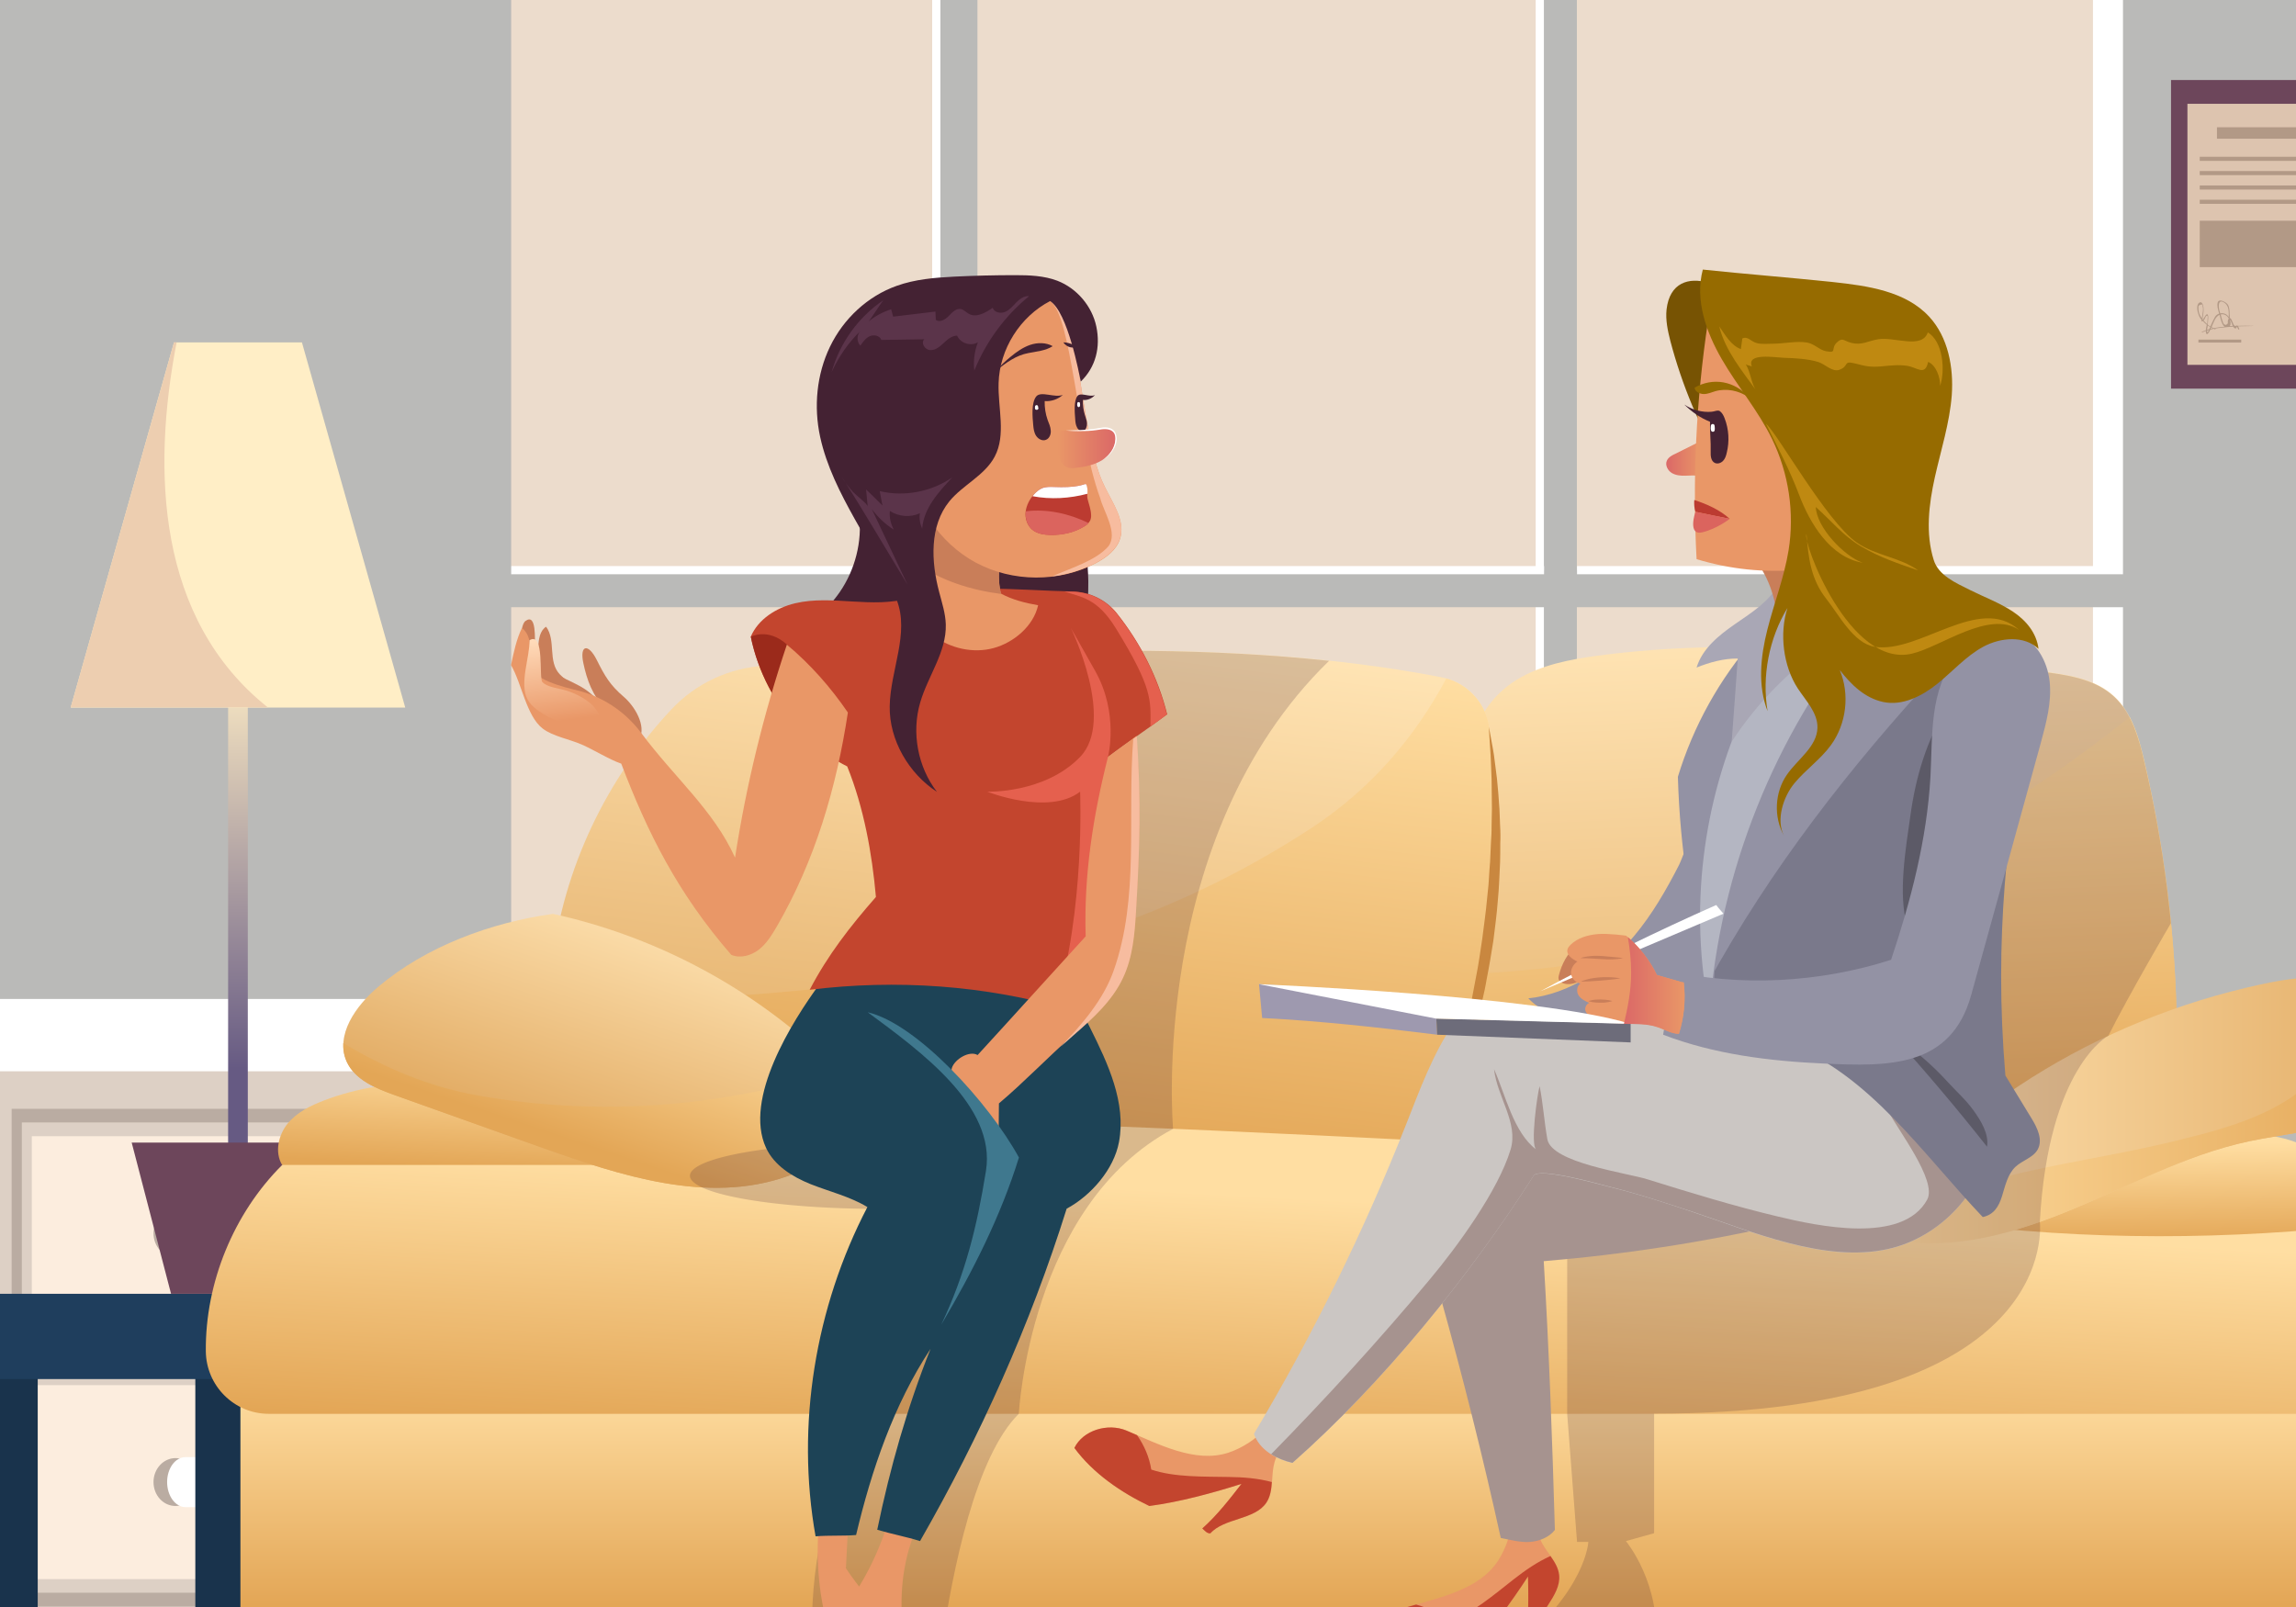 <?xml version="1.0" encoding="utf-8"?>
<svg id="master-artboard" viewBox="0 0 1400 980" version="1.1" xmlns="http://www.w3.org/2000/svg" x="0px" y="0px" width="1400px" height="980px" style="enable-background:new 0 0 1400 980;" xmlns:xlink="http://www.w3.org/1999/xlink">

<rect x="0" y="0" width="1400" height="980" fill="#808080" stroke="none"/>

<defs>
		<path d="M 0 0 H 1400 V 980 H 0 V 0 Z" id="XMLID_127_"/>
	</defs><clipPath id="XMLID_323_">
		<use style="overflow:visible;" xlink:href="#XMLID_127_"/>
	</clipPath><path d="M 0 0 H 1400 V 980 H 0 V 0 Z" id="XMLID_77_" class="st1" style="fill: rgb(236, 220, 204); clip-path: url('#XMLID_323_');" transform="matrix(1, 0, 0, 1, 0, -1.4210854715202004e-14)"/><path d="M 1276.2 0 H 1587.9 V 980 H 1276.2 V 0 Z" id="XMLID_105_" class="st2" style="fill: rgb(255, 255, 255); clip-path: url('#XMLID_323_');" transform="matrix(1, 0, 0, 1, 0, -1.4210854715202004e-14)"/><path d="M 573.4 -53 H 596 V 643.4 H 573.4 V -53 Z" id="XMLID_66_" class="st3" style="fill: rgb(186, 186, 184); clip-path: url('#XMLID_323_');" transform="matrix(1, 0, 0, 1, 0, -2.1316282072803006e-14)"/><path d="M 938.9 -53 H 961.5 V 643.4 H 938.9 V -53 Z" id="XMLID_68_" class="st3" style="fill: rgb(186, 186, 184); clip-path: url('#XMLID_323_');" transform="matrix(1, 0, 0, 1, 0, -2.1316282072803006e-14)"/><path d="M 936.4 -53 H 941.4 V 643.4 H 936.4 V -53 Z" id="XMLID_84_" class="st2" style="fill: rgb(255, 255, 255); clip-path: url('#XMLID_323_');" transform="matrix(1, 0, 0, 1, 0, -2.1316282072803006e-14)"/><path d="M 568.4 -53 H 573.4 V 643.4 H 568.4 V -53 Z" id="XMLID_89_" class="st2" style="fill: rgb(255, 255, 255); clip-path: url('#XMLID_323_');" transform="matrix(1, 0, 0, 1, 0, -2.1316282072803006e-14)"/><path d="M 269.1 347.7 H 1306.6 V 370.3 H 269.1 V 347.7 Z" id="XMLID_67_" class="st3" style="fill: rgb(186, 186, 184); clip-path: url('#XMLID_323_');" transform="matrix(1, 0, 0, 1, 0, -2.1316282072803006e-14)"/><path d="M 268.1 345.2 H 573.5 V 350.2 H 268.1 V 345.2 Z" id="XMLID_91_" class="st2" style="fill: rgb(255, 255, 255); clip-path: url('#XMLID_323_');" transform="matrix(1, 0, 0, 1, 0, -2.1316282072803006e-14)"/><path d="M 596.1 345.2 H 941.5 V 350.2 H 596.1 V 345.2 Z" id="XMLID_102_" class="st2" style="fill: rgb(255, 255, 255); clip-path: url('#XMLID_323_');" transform="matrix(1, 0, 0, 1, 0, -2.1316282072803006e-14)"/><path d="M 961.6 345.2 H 1307 V 350.2 H 961.6 V 345.2 Z" id="XMLID_104_" class="st2" style="fill: rgb(255, 255, 255); clip-path: url('#XMLID_323_');" transform="matrix(1, 0, 0, 1, 0, -2.1316282072803006e-14)"/><path d="M 0 0 H 311.7 V 980 H 0 V 0 Z" id="XMLID_174_" class="st3" style="fill: rgb(186, 186, 184); clip-path: url('#XMLID_323_');" transform="matrix(1, 0, 0, 1, 0, -1.4210854715202004e-14)"/><path d="M 1294.5 0 H 1606.2 V 980 H 1294.5 V 0 Z" id="XMLID_73_" class="st3" style="fill: rgb(186, 186, 184); clip-path: url('#XMLID_323_');" transform="matrix(1, 0, 0, 1, 0, -1.4210854715202004e-14)"/><g id="XMLID_129_" transform="matrix(1, 0, 0, 1, 0, -2.1316282072803006e-14)" style="clip-path: url('#XMLID_323_');">
				<path id="XMLID_365_" class="st4" d="M305,642.9v337.4c0,16.2-9.6,29.3-21.5,29.3h-268c-11.9,0-21.5-13.1-21.5-29.3V642.9H305z" style="fill: rgb(221, 208, 197);"/>
				<path d="M -36.5 609.2 H 335.6 V 653.3 H -36.5 V 609.2 Z" id="XMLID_362_" class="st2" style="fill: rgb(255, 255, 255);"/>
				<g id="XMLID_341_">
					<path d="M 7.1 676.2 H 291.9 V 828 H 7.1 V 676.2 Z" id="XMLID_359_" class="st5" style="fill: rgb(186, 172, 162);"/>
					<path d="M 13.3 684.5 H 285.9 V 819.5 H 13.3 V 684.5 Z" id="XMLID_356_" class="st4" style="fill: rgb(221, 208, 197);"/>
					<path d="M 19.4 692.9 H 279.7 V 811.2 H 19.4 V 692.9 Z" id="XMLID_353_" class="st6" style="fill: rgb(252, 237, 222);"/>
					<g id="XMLID_342_">
						<g id="XMLID_346_">
							<path id="XMLID_350_" class="st5" d="M175.5,752.1c0,8.1,6.7,14.6,14.9,14.6c8.2,0,14.9-6.5,14.9-14.6&#10;&#9;&#9;&#9;&#9;&#9;&#9;&#9;&#9;c0-8-6.7-14.6-14.9-14.6C182.1,737.5,175.5,744,175.5,752.1z" style="fill: rgb(186, 172, 162);"/>
							<path id="XMLID_347_" class="st5" d="M93.6,752.1c0,8.1,6,14.6,13.4,14.6c7.4,0,13.4-6.5,13.4-14.6c0-8-6-14.6-13.4-14.6&#10;&#9;&#9;&#9;&#9;&#9;&#9;&#9;&#9;C99.6,737.5,93.6,744,93.6,752.1z" style="fill: rgb(186, 172, 162);"/>
						</g>
						<path id="XMLID_343_" class="st2" d="M101.9,752c0,8.4,5,15.3,11.2,15.3H186c6.2,0,11.2-6.8,11.2-15.3l0,0&#10;&#9;&#9;&#9;&#9;&#9;&#9;&#9;c0-8.4-5-15.2-11.2-15.2h-72.9C106.9,736.8,101.9,743.6,101.9,752L101.9,752z" style="fill: rgb(255, 255, 255);"/>
					</g>
				</g>
				<g id="XMLID_130_">
					<path d="M 7.1 827.9 H 291.9 V 979.7 H 7.1 V 827.9 Z" id="XMLID_338_" class="st5" style="fill: rgb(186, 172, 162);"/>
					<path d="M 13.3 836.3 H 285.9 V 971.3 H 13.3 V 836.3 Z" id="XMLID_335_" class="st4" style="fill: rgb(221, 208, 197);"/>
					<path d="M 19.4 844.7 H 279.7 V 963 H 19.4 V 844.7 Z" id="XMLID_329_" class="st6" style="fill: rgb(252, 237, 222);"/>
					<g id="XMLID_132_">
						<g id="XMLID_185_">
							<path id="XMLID_325_" class="st5" d="M175.5,903.8c0,8.1,6.7,14.6,14.9,14.6c8.2,0,14.9-6.5,14.9-14.6&#10;&#9;&#9;&#9;&#9;&#9;&#9;&#9;&#9;c0-8-6.7-14.6-14.9-14.6C182.1,889.2,175.5,895.8,175.5,903.8z" style="fill: rgb(186, 172, 162);"/>
							<path id="XMLID_321_" class="st5" d="M93.6,903.8c0,8.1,6,14.6,13.4,14.6c7.4,0,13.4-6.5,13.4-14.6c0-8-6-14.6-13.4-14.6&#10;&#9;&#9;&#9;&#9;&#9;&#9;&#9;&#9;C99.6,889.2,93.6,895.8,93.6,903.8z" style="fill: rgb(186, 172, 162);"/>
						</g>
						<path id="XMLID_133_" class="st2" d="M101.9,903.8c0,8.4,5,15.3,11.2,15.3H186c6.2,0,11.2-6.8,11.2-15.3l0,0&#10;&#9;&#9;&#9;&#9;&#9;&#9;&#9;c0-8.4-5-15.2-11.2-15.2h-72.9C106.9,888.6,101.9,895.4,101.9,903.8L101.9,903.8z" style="fill: rgb(255, 255, 255);"/>
					</g>
				</g>
			</g><path d="M -17 815 H 23 V 1009.9 H -17 V 815 Z" id="XMLID_65_" class="st7" style="fill: rgb(25, 51, 76); clip-path: url('#XMLID_323_');" transform="matrix(1, 0, 0, 1, 0, -2.1316282072803006e-14)"/><path d="M 119.1 815 H 159.1 V 1009.9 H 119.1 V 815 Z" id="XMLID_114_" class="st7" style="fill: rgb(25, 51, 76); clip-path: url('#XMLID_323_');" transform="matrix(1, 0, 0, 1, 0, -2.1316282072803006e-14)"/><path d="M 0 789 H 209.9 V 841 H 0 V 789 Z" id="XMLID_64_" class="st8" style="fill: rgb(31, 62, 93); clip-path: url('#XMLID_323_');" transform="matrix(1, 0, 0, 1, 0, -2.1316282072803006e-14)"/><linearGradient id="XMLID_324_" gradientUnits="userSpaceOnUse" x1="145.118" y1="401" x2="145.118" y2="653.032" style="clip-path: url('#XMLID_323_');">
				<stop offset="0" style="stop-color:#FFEEC6"/>
				<stop offset="0.995" style="stop-color:#665A83"/>
			</linearGradient><path d="M 139.1 382.3 H 151.1 V 731.7 H 139.1 V 382.3 Z" id="XMLID_62_" class="st9" style="fill: url('#XMLID_324_'); clip-path: url('#XMLID_323_');" transform="matrix(1, 0, 0, 1, 0, -2.1316282072803006e-14)"/><path d="M 104.3 789 L 185.9 789 L 209.9 696.8 L 80.3 696.8 Z" id="XMLID_63_" class="st10" style="fill: rgb(109, 70, 91); clip-path: url('#XMLID_323_');" transform="matrix(1, 0, 0, 1, 0, -2.1316282072803006e-14)"/><path d="M 247.1 431.5 L 43.1 431.5 L 106.1 208.8 L 184.1 208.8 Z" id="XMLID_61_" class="st11" style="fill: rgb(255, 238, 198); clip-path: url('#XMLID_323_');" transform="matrix(1, 0, 0, 1, 0, -2.1316282072803006e-14)"/><path id="XMLID_116_" class="st12" d="M107.7,208.8h-1.6l-63,222.6h120.2C95.8,377.6,92.5,287.5,107.7,208.8z" style="fill: rgb(237, 206, 176); clip-path: url('#XMLID_323_');" transform="matrix(1, 0, 0, 1, 0, -2.1316282072803006e-14)"/><linearGradient id="XMLID_327_" gradientUnits="userSpaceOnUse" x1="1088.441" y1="384.158" x2="1102.441" y2="712.158" style="clip-path: url('#XMLID_323_');">
				<stop offset="0" style="stop-color:#FFE4B4"/>
				<stop offset="1" style="stop-color:#E3AD66"/>
			</linearGradient><path id="XMLID_56_" class="st13" d="M1327.4,643.1c0.5-60.4-6.3-120.9-20.1-179.7c-3.3-14.1-7.5-28.8-18.1-38.7&#10;&#9;&#9;&#9;&#9;c-11.8-11-29-13.4-45.1-15.4c-89.5-10.7-180.1-21.4-269.5-9.5c-17.2,2.3-34.8,5.6-49.7,14.7c-14.9,9.1-26.6,25-26.2,42.4&#10;&#9;&#9;&#9;&#9;c2,81.6-31,159.9-25.7,241.3c126.4,5.2,253,10.4,379.3,4.7c19.7-0.9,40.2-2.3,57.3-12.1C1326.7,681.1,1327.2,662.8,1327.4,643.1z&#10;&#9;&#9;&#9;&#9;" style="fill: url('#XMLID_327_'); clip-path: url('#XMLID_323_');" transform="matrix(1, 0, 0, 1, 0, -2.1316282072803006e-14)"/><linearGradient id="XMLID_328_" gradientUnits="userSpaceOnUse" x1="1090.786" y1="439.1" x2="1102.421" y2="711.696" style="clip-path: url('#XMLID_323_');">
				<stop offset="0" style="stop-color:#FFDEA2"/>
				<stop offset="1" style="stop-color:#E3A656"/>
			</linearGradient><path id="XMLID_82_" class="st14" d="M873.1,698.3c126.4,5.2,253,10.4,379.3,4.7c19.7-0.9,40.2-2.3,57.3-12.1&#10;&#9;&#9;&#9;&#9;c17.1-9.8,17.6-28.2,17.7-47.9c0.5-60.4-6.3-120.9-20.1-179.7c-2.1-8.9-4.5-18-8.7-26c-119.6,96-265,154.7-416.9,157&#10;&#9;&#9;&#9;&#9;C875.6,628.7,870.7,663.2,873.1,698.3z" style="fill: url('#XMLID_328_'); clip-path: url('#XMLID_323_');" transform="matrix(1, 0, 0, 1, 0, -2.1316282072803006e-14)"/><linearGradient id="XMLID_333_" gradientUnits="userSpaceOnUse" x1="647.299" y1="379.993" x2="607.299" y2="697.994" style="clip-path: url('#XMLID_323_');">
				<stop offset="0" style="stop-color:#FFE4B4"/>
				<stop offset="1" style="stop-color:#E3AD66"/>
			</linearGradient><path id="XMLID_55_" class="st15" d="M874.1,699.2c-137.2,11-278.4,23.1-414.1-0.1c-57.4-9.8-130-53.6-123.3-111.4&#10;&#9;&#9;&#9;&#9;c6.8-57.8,33-113,72.9-155.3c14.8-15.7,35-25.1,56.5-26.4c131.5-7.6,276.1-19.3,412.8,7c15.2,2.9,26.9,15.1,29.1,30.4&#10;&#9;&#9;&#9;&#9;C920.1,530,905.6,616.9,874.1,699.2z" style="fill: url('#XMLID_333_'); clip-path: url('#XMLID_323_');" transform="matrix(1, 0, 0, 1, 0, -2.1316282072803006e-14)"/><linearGradient id="XMLID_366_" gradientUnits="userSpaceOnUse" x1="648.641" y1="382.177" x2="608.876" y2="698.312" style="clip-path: url('#XMLID_323_');">
				<stop offset="0" style="stop-color:#FFDEA2"/>
				<stop offset="1" style="stop-color:#E3A656"/>
			</linearGradient><path id="XMLID_83_" class="st16" d="M908,443.5c-2-14.3-12.4-25.9-26.1-29.7c-19.3,36-45.5,66.6-80.8,90.2c-79,52-160,78-250,92&#10;&#9;&#9;&#9;&#9;c-71.4,11-143,15.6-213.5,11.4c9.3,47.9,71.8,83.1,122.5,91.7c135.7,23.1,276.9,11.1,414.1,0.1C905.6,616.9,920.1,530,908,443.5z&#10;&#9;&#9;&#9;&#9;" style="fill: url('#XMLID_366_'); clip-path: url('#XMLID_323_');" transform="matrix(1, 0, 0, 1, 0, -2.1316282072803006e-14)"/><path id="XMLID_78_" class="st17" d="M914.9,509.1c0-1.8-0.1-3.6-0.2-5.4c-0.1-3.5-0.3-6.9-0.4-10.3c-0.2-3.3-0.5-6.5-0.7-9.6&#10;&#9;&#9;&#9;&#9;c-0.3-3.1-0.5-6-0.8-8.8c-0.4-2.8-0.7-5.4-1-7.9c-0.3-2.5-0.6-4.8-0.9-6.9c-0.3-2.1-0.7-4.1-1-5.8c-0.6-3.5-1.1-6.3-1.5-8.2&#10;&#9;&#9;&#9;&#9;c-0.4-1.9-0.6-2.9-0.6-2.9s0.1,1,0.2,2.9c0.1,1.9,0.3,4.7,0.5,8.3c0.1,1.8,0.3,3.8,0.4,5.9c0.1,2.1,0.2,4.5,0.3,6.9&#10;&#9;&#9;&#9;&#9;c0.1,2.5,0.2,5.1,0.3,7.9c0,2.8,0.1,5.7,0.1,8.7c0,3,0.1,6.2,0.1,9.5c-0.1,3.3-0.1,6.7-0.2,10.1c0,1.7,0,3.5-0.1,5.3&#10;&#9;&#9;&#9;&#9;c-0.1,1.8-0.2,3.6-0.3,5.4c-0.2,3.6-0.3,7.4-0.5,11.2c-0.3,3.8-0.6,7.6-0.8,11.5c-0.1,1-0.1,1.9-0.2,2.9c-0.1,1-0.2,2-0.3,2.9&#10;&#9;&#9;&#9;&#9;c-0.2,2-0.4,3.9-0.6,5.9c-0.7,7.9-1.9,15.9-2.9,24c-1.2,8-2.3,16-3.9,23.8c-1.4,7.9-3,15.5-4.5,23c-0.8,3.7-1.7,7.3-2.5,10.9&#10;&#9;&#9;&#9;&#9;c-0.4,1.8-0.8,3.6-1.2,5.3c-0.4,1.7-0.9,3.4-1.3,5.1c-0.9,3.4-1.7,6.7-2.5,9.9c-0.8,3.2-1.7,6.2-2.5,9.2&#10;&#9;&#9;&#9;&#9;c-0.8,2.9-1.6,5.8-2.3,8.4c-0.8,2.7-1.5,5.2-2.2,7.6c-0.7,2.4-1.4,4.6-1.9,6.7c-0.6,2.1-1.2,3.9-1.7,5.6&#10;&#9;&#9;&#9;&#9;c-1.1,3.4-1.8,6.1-2.4,7.9c-0.5,1.8-0.8,2.8-0.8,2.8s0.4-0.9,1.2-2.7c0.8-1.8,1.9-4.3,3.3-7.6c0.7-1.6,1.5-3.5,2.3-5.4&#10;&#9;&#9;&#9;&#9;c0.8-2,1.6-4.2,2.5-6.5c0.9-2.3,1.9-4.8,2.9-7.4c1-2.6,1.9-5.4,2.9-8.3c1-2.9,2.1-5.9,3.1-9c1-3.2,2-6.4,3-9.8&#10;&#9;&#9;&#9;&#9;c0.5-1.7,1-3.4,1.6-5.1c0.5-1.7,1-3.5,1.5-5.3c1-3.6,2-7.2,2.9-10.9c0.9-3.7,1.8-7.5,2.7-11.4c0.4-1.9,0.9-3.9,1.3-5.8&#10;&#9;&#9;&#9;&#9;c0.4-2,0.8-3.9,1.1-5.9c1.6-7.9,2.9-16,4.2-24.1c1-8.1,2.1-16.3,2.7-24.3c0.8-8,1-16,1.4-23.7c0.1-3.8,0.1-7.6,0.1-11.3&#10;&#9;&#9;&#9;&#9;C914.9,512.7,914.9,510.9,914.9,509.1z" style="fill: rgb(201, 135, 63); clip-path: url('#XMLID_323_');" transform="matrix(1, 0, 0, 1, 0, -2.1316282072803006e-14)"/><linearGradient id="XMLID_376_" gradientUnits="userSpaceOnUse" x1="789.336" y1="843.855" x2="789.336" y2="979.001" style="clip-path: url('#XMLID_323_');">
				<stop offset="0" style="stop-color:#FFDEA2"/>
				<stop offset="1" style="stop-color:#E3A656"/>
			</linearGradient><path d="M 146.6 832.1 H 1432 V 1004.4 H 146.6 V 832.1 Z" id="XMLID_60_" class="st18" style="fill: url('#XMLID_376_'); clip-path: url('#XMLID_323_');" transform="matrix(1, 0, 0, 1, 0, -2.1316282072803006e-14)"/><linearGradient id="XMLID_377_" gradientUnits="userSpaceOnUse" x1="792.929" y1="730.407" x2="783.995" y2="894.194" style="clip-path: url('#XMLID_323_');">
				<stop offset="0" style="stop-color:#FFDEA2"/>
				<stop offset="1" style="stop-color:#E3A656"/>
			</linearGradient><path id="XMLID_59_" class="st19" d="M1446.4,862.2H163.9c-21.1,0-38.2-17.1-38.4-38.2c-0.4-41.7,17-84.2,46.6-113.6&#10;&#9;&#9;&#9;&#9;c39.1-38.8,106.8-28.1,161.9-29c179.6-2.8,359.3,5.4,538.7,14.4c139.9,7,277.2-8.4,417.2-2c42.2,1.9,87.3,6,119.9,32.8&#10;&#9;&#9;&#9;&#9;C1449.1,759,1456.1,812.2,1446.4,862.2z" style="fill: url('#XMLID_377_'); clip-path: url('#XMLID_323_');" transform="matrix(1, 0, 0, 1, 0, -2.1316282072803006e-14)"/><linearGradient id="XMLID_378_" gradientUnits="userSpaceOnUse" x1="1315.163" y1="698.037" x2="1316.382" y2="758.988" style="clip-path: url('#XMLID_323_');">
				<stop offset="0" style="stop-color:#FFDEA2"/>
				<stop offset="1" style="stop-color:#E3A656"/>
			</linearGradient><path id="XMLID_58_" class="st20" d="M1346.8,696.3c19.5-7.1,42-5.8,60.6,3.5s33,26.6,39,46.5c-86.7,10-174,10.5-260.5-0.9&#10;&#9;&#9;&#9;&#9;C1237.3,723,1294.1,715.5,1346.8,696.3z" style="fill: url('#XMLID_378_'); clip-path: url('#XMLID_323_');" transform="matrix(1, 0, 0, 1, 0, -2.1316282072803006e-14)"/><linearGradient id="XMLID_379_" gradientUnits="userSpaceOnUse" x1="1138.861" y1="677.134" x2="1465.073" y2="677.134" style="clip-path: url('#XMLID_323_');">
				<stop offset="0" style="stop-color:#FFE4B4"/>
				<stop offset="1" style="stop-color:#E3AD66"/>
			</linearGradient><path id="XMLID_57_" class="st21" d="M1378.2,600.4c16.9-3.7,34.6-6.3,51.4-2c16.8,4.3,32.4,17.1,35.1,34.2&#10;&#9;&#9;&#9;&#9;c3.3,20.7-13.1,40.1-32.2,48.9c-19,8.8-40.5,10.1-61,14.4c-39.4,8.4-75.3,28.4-112.7,43.5c-37.4,15.1-79.3,25.4-117.8,13.6&#10;&#9;&#9;&#9;&#9;c-12.9-4,35.1-47.3,37.7-49.7c18.5-17.1,38.6-32.5,59.9-46C1281.4,630.3,1328.9,611.1,1378.2,600.4z" style="fill: url('#XMLID_379_'); clip-path: url('#XMLID_323_');" transform="matrix(1, 0, 0, 1, 0, -2.1316282072803006e-14)"/><linearGradient id="XMLID_380_" gradientUnits="userSpaceOnUse" x1="1139.647" y1="677.719" x2="1465.073" y2="677.719" style="clip-path: url('#XMLID_323_');">
				<stop offset="0" style="stop-color:#FFDEA2"/>
				<stop offset="1" style="stop-color:#E3A656"/>
			</linearGradient><path id="XMLID_93_" class="st22" d="M1464.7,632.6c-2.7-17.1-18.3-29.9-35.1-34.2c-1.6-0.4-3.3-0.7-4.9-1&#10;&#9;&#9;&#9;&#9;c0.1,0.2,0.2,0.4,0.3,0.7c5,10,4,24,1,35c-13,38-56,52-93,61c-66.9,17.4-133.8,18.9-193.4,58.2c0.3,0.3,0.8,0.6,1.4,0.8&#10;&#9;&#9;&#9;&#9;c38.5,11.9,80.4,1.6,117.8-13.6c37.4-15.1,73.2-35.1,112.7-43.5c20.5-4.4,42-5.6,61-14.4C1451.5,672.6,1467.9,653.2,1464.7,632.6&#10;&#9;&#9;&#9;&#9;z" style="fill: url('#XMLID_380_'); clip-path: url('#XMLID_323_');" transform="matrix(1, 0, 0, 1, 0, -2.1316282072803006e-14)"/><linearGradient id="XMLID_381_" gradientUnits="userSpaceOnUse" x1="299.723" y1="645.278" x2="295.723" y2="713.278" style="clip-path: url('#XMLID_323_');">
				<stop offset="0" style="stop-color:#FFDEA2"/>
				<stop offset="1" style="stop-color:#E3A656"/>
			</linearGradient><path id="XMLID_54_" class="st23" d="M422.8,710.4H172c-4.6-7.7-2.3-18.1,3.3-25.1c5.7-7,14.1-11.1,22.5-14.3&#10;&#9;&#9;&#9;&#9;c20-7.6,41.5-11,62.8-9.9C317.6,664.1,369.9,689,422.8,710.4z" style="fill: url('#XMLID_381_'); clip-path: url('#XMLID_323_');" transform="matrix(1, 0, 0, 1, 0, -2.1316282072803006e-14)"/><linearGradient id="XMLID_382_" gradientUnits="userSpaceOnUse" x1="400.213" y1="548.738" x2="352.213" y2="692.738" style="clip-path: url('#XMLID_323_');">
				<stop offset="0" style="stop-color:#FFE4B4"/>
				<stop offset="1" style="stop-color:#E3AD66"/>
			</linearGradient><path id="XMLID_53_" class="st24" d="M499.2,641.5c-45.3-41.7-101.9-71-162-84.2c-37.8,5.2-77.5,19.9-106.6,44.5&#10;&#9;&#9;&#9;&#9;c-13.6,11.5-26.5,29.5-19.1,45.7c5.1,11.1,17.7,16.2,29.1,20.3c29.9,10.7,59.7,21.3,89.6,32c48.3,17.2,101.2,34.6,149.6,17.6&#10;&#9;&#9;&#9;&#9;c15.8-5.5,31.1-15.6,37.4-31C523.5,670.8,511.5,652.8,499.2,641.5z" style="fill: url('#XMLID_382_'); clip-path: url('#XMLID_323_');" transform="matrix(1, 0, 0, 1, 0, -2.1316282072803006e-14)"/><g id="XMLID_330_" transform="matrix(1, 0, 0, 1, 0, -2.1316282072803006e-14)" style="opacity: 0.2; clip-path: url('#XMLID_323_');">
					<path id="XMLID_332_" class="st26" d="M715.3,688.4c0,0-15.7-177.6,95.1-285.4c-71.9-7.7-145-7.1-216.3-4&#10;&#9;&#9;&#9;&#9;&#9;&#9;c-76.4,140.8-27.8,399.4-65.1,463.2c-32.2,55.1-35.2,112.5-33.5,142.2H574c6.9-47.5,21-116.3,47.2-142.2&#10;&#9;&#9;&#9;&#9;&#9;&#9;C621.3,862.2,627.6,735,715.3,688.4z" style="fill: rgb(68, 34, 51);"/>
					<path id="XMLID_331_" class="st26" d="M991.4,939.8l17.2-4.8v-72.9c250.1,0,235.2-117.1,235.2-117.1&#10;&#9;&#9;&#9;&#9;&#9;&#9;c5.3-94.5,41.8-113.4,41.8-113.4c12.5-24.9,38-68.4,38.1-68.6c-0.3-3.5-0.7-7-1.1-10.5c-0.4-3.8-0.9-7.5-1.3-11.2&#10;&#9;&#9;&#9;&#9;&#9;&#9;c-3.3-26.2-8-52.3-14.1-78c0,0,0,0,0,0c-0.2-1-0.5-2-0.7-3c-0.1-0.3-0.1-0.6-0.2-0.8c-0.2-0.8-0.4-1.5-0.6-2.3&#10;&#9;&#9;&#9;&#9;&#9;&#9;c-0.1-0.3-0.2-0.6-0.2-0.9c-0.2-0.8-0.5-1.7-0.7-2.5c-0.1-0.2-0.1-0.4-0.2-0.6c-0.6-2.1-1.3-4.2-2-6.2&#10;&#9;&#9;&#9;&#9;&#9;&#9;c-0.1-0.2-0.1-0.4-0.2-0.5c-0.3-0.8-0.6-1.7-0.9-2.5c-0.1-0.2-0.2-0.4-0.2-0.6c-0.4-0.9-0.8-1.8-1.2-2.7c0-0.1-0.1-0.2-0.1-0.2&#10;&#9;&#9;&#9;&#9;&#9;&#9;c-0.5-1-0.9-2-1.5-3c0,0,0,0,0,0v0c-2.4-4.7-5.5-9-9.4-12.6c-11.8-11-29-13.4-45.1-15.4c-32.1-3.8-64.4-7.7-96.6-10.5&#10;&#9;&#9;&#9;&#9;&#9;&#9;c-11.1,86.1-36.1,235-78.2,266.6c-60.1,45.1-113.6,102.2-113.6,102.2v94.5l6,78h6.9c0,0-1.4,29.5-44.9,64.2h85.8&#10;&#9;&#9;&#9;&#9;&#9;&#9;C1013.5,966.2,991.4,939.8,991.4,939.8z" style="fill: rgb(68, 34, 51);"/>
				</g><linearGradient id="XMLID_383_" gradientUnits="userSpaceOnUse" x1="386.33" y1="591.993" x2="351.49" y2="696.512" style="clip-path: url('#XMLID_323_');">
				<stop offset="0" style="stop-color:#FFDEA2"/>
				<stop offset="1" style="stop-color:#E3A656"/>
			</linearGradient><path id="XMLID_87_" class="st27" d="M291,668c-30-5.4-56.7-16.9-81.7-31.9c-0.2,3.8,0.4,7.6,2.1,11.4&#10;&#9;&#9;&#9;&#9;c5.1,11.1,17.7,16.2,29.1,20.3c29.9,10.7,59.7,21.3,89.6,32c48.3,17.2,101.2,34.6,149.6,17.6c15.8-5.5,31.1-15.6,37.4-31&#10;&#9;&#9;&#9;&#9;c4.5-10.9-0.2-23.1-7.6-33.3C439.7,675.1,366.3,681.2,291,668z" style="fill: url('#XMLID_383_'); clip-path: url('#XMLID_323_');" transform="matrix(1, 0, 0, 1, 0, -2.1316282072803006e-14)"/><path id="XMLID_4_" class="st28" d="M1016.2,188.7c-0.7,6.4,0.7,12.9,2.3,19.2c7.1,27,18,53,32.3,77&#10;&#9;&#9;&#9;&#9;c5.7-18.9,10.8-37.9,15.2-57.1c2.3-10.1,4.5-20.6,2.1-30.7C1062.9,175.3,1020,155.9,1016.2,188.7z" style="fill: rgb(119, 83, 3); clip-path: url('#XMLID_323_');" transform="matrix(1, 0, 0, 1, 0, -2.1316282072803006e-14)"/><linearGradient id="XMLID_384_" gradientUnits="userSpaceOnUse" x1="1016.051" y1="279.63" x2="1037.969" y2="279.63" style="clip-path: url('#XMLID_323_');">
				<stop offset="0" style="stop-color:#DB6867"/>
				<stop offset="1" style="stop-color:#E99767"/>
			</linearGradient><path id="XMLID_7_" class="st29" d="M1036.6,290.4c-2.9-0.7-5.8-0.4-8.8-0.3s-6-0.2-8.5-1.7c-2.5-1.6-4.1-4.9-2.9-7.5&#10;&#9;&#9;&#9;&#9;c0.9-2,3-3.2,5-4.1c5.3-2.6,10.5-5.3,15.8-7.9C1038.4,275.9,1038.2,283.4,1036.6,290.4z" style="fill: url('#XMLID_384_'); clip-path: url('#XMLID_323_');" transform="matrix(1, 0, 0, 1, 0, -2.1316282072803006e-14)"/><path id="XMLID_297_" class="st30" d="M921.9,925c-0.3,9.4-3.3,18.8-8.4,26.7c-11.5,17.9-36.3,22.7-56.7,28.7&#10;&#9;&#9;&#9;&#9;&#9;c-11.7,3.4-20.8,16.4-17.9,28.2c18.6,4.8,39.1,3.2,57.8-1.3c12.7-13.4,25-30.4,35.1-45.9c0.3,12,0.5,24.3-1.5,36.2&#10;&#9;&#9;&#9;&#9;&#9;c2.1,0.1,4.1,0.6,5.7-0.8c0.6-12.7,16-23.4,14.8-36.1c-0.7-7.4-6.8-12.9-10.4-19.4c-3.9-7.1-4.8-15.8-2.4-23.5&#10;&#9;&#9;&#9;&#9;&#9;C933.3,918.4,925.5,922.1,921.9,925z" style="fill: rgb(233, 151, 103); clip-path: url('#XMLID_323_');" transform="matrix(1, 0, 0, 1, 0, -2.1316282072803006e-14)"/><path id="XMLID_289_" class="st31" d="M923,963.1c-12,9.4-25.3,20.8-39.5,26.2c-5.7-5.1-12.6-8.8-20-10.8&#10;&#9;&#9;&#9;&#9;&#9;&#9;c-2.3,0.6-4.6,1.3-6.8,1.9c-11.7,3.4-20.8,16.4-17.9,28.2c18.6,4.8,39.1,3.2,57.8-1.3c12.7-13.4,25-30.4,35.1-45.9&#10;&#9;&#9;&#9;&#9;&#9;&#9;c0.3,12,0.5,24.3-1.5,36.2c2.1,0.1,4.1,0.6,5.7-0.8c0.6-12.7,16-23.4,14.8-36.1c-0.4-4.4-2.7-8.1-5.3-11.8&#10;&#9;&#9;&#9;&#9;&#9;&#9;C937.4,952.5,929.9,957.7,923,963.1z" style="fill: rgb(195, 69, 46); clip-path: url('#XMLID_323_');" transform="matrix(1, 0, 0, 1, 0, -2.1316282072803006e-14)"/><path id="XMLID_28_" class="st32" d="M1113.1,735.1c-6.4,6.5-15.7,9-24.6,11.1c-48.4,11.2-97.7,18.8-147.2,22.9&#10;&#9;&#9;&#9;&#9;c3.3,54.9,5.2,108.9,6.8,163.9c-3.5,4.5-9.3,6.8-15,7.3s-12.4-1.3-18-2.4c-10.9-49.6-23.3-98.9-37-147.8&#10;&#9;&#9;&#9;&#9;c-12.4-44.2,37.3-92.1,81.5-104.5c31.4-8.8,64.8-3.4,97,2.1c13.5,2.3,27.4,4.8,38.8,12.4C1106.8,707.5,1116.5,721.8,1113.1,735.1&#10;&#9;&#9;&#9;&#9;z" style="fill: rgb(166, 147, 143); clip-path: url('#XMLID_323_');" transform="matrix(1, 0, 0, 1, 0, -2.1316282072803006e-14)"/><path id="XMLID_26_" class="st30" d="M772.3,870.4c-6.2,7.1-14.4,12.5-23.3,15.5c-20.2,6.6-42.6-5.2-62.1-13.5&#10;&#9;&#9;&#9;&#9;&#9;c-11.2-4.7-26.4-0.3-31.7,10.6c11.4,15.5,28.4,27.1,45.7,35.4c18.3-2.4,38.6-7.9,56.2-13.5c-7.4,9.5-14.9,19.2-23.9,27.2&#10;&#9;&#9;&#9;&#9;&#9;c1.6,1.4,2.8,3.1,4.9,3c8.5-9.5,27.1-8.1,34.2-18.8c4.1-6.2,2.9-14.3,4.2-21.7c1.4-8,6.2-15.3,12.9-19.8&#10;&#9;&#9;&#9;&#9;&#9;C785.3,872.4,777,870.3,772.3,870.4z" style="fill: rgb(233, 151, 103); clip-path: url('#XMLID_323_');" transform="matrix(1, 0, 0, 1, 0, -2.1316282072803006e-14)"/><path id="XMLID_291_" class="st31" d="M749.2,900.7c-15.2-0.3-32.8,0.3-47.2-4.5c-1.2-7.6-4.3-14.8-8.7-21&#10;&#9;&#9;&#9;&#9;&#9;&#9;c-2.2-0.9-4.3-1.9-6.5-2.8c-11.2-4.7-26.4-0.3-31.7,10.6c11.4,15.5,28.4,27.1,45.7,35.4c18.3-2.4,38.6-7.9,56.2-13.5&#10;&#9;&#9;&#9;&#9;&#9;&#9;c-7.4,9.5-14.9,19.2-23.9,27.2c1.6,1.4,2.8,3.1,4.9,3c8.5-9.5,27.1-8.1,34.2-18.8c2.4-3.7,3-8,3.3-12.5&#10;&#9;&#9;&#9;&#9;&#9;&#9;C767.1,901.5,758,900.8,749.2,900.7z" style="fill: rgb(195, 69, 46); clip-path: url('#XMLID_323_');" transform="matrix(1, 0, 0, 1, 0, -2.1316282072803006e-14)"/><path id="XMLID_25_" class="st33" d="M1214.2,693.1c-4.4,32.8-30.9,61.6-63.2,68.7c-38.5,8.5-82.9-10.7-118.9-22.7&#10;&#9;&#9;&#9;&#9;c-16.7-5.6-33.5-11.1-50.7-15.3c-5.3-1.3-43-12-46.3-6.8c-39.3,61.6-92.3,126.8-147.1,175.2c-10.1-2.5-20-8-23.4-17.8&#10;&#9;&#9;&#9;&#9;c36-60.3,67.1-123.6,92.9-189c8.3-21,16.1-42.5,28.8-61.2c68.2-4.4,137.1-4.6,205.4-0.8c25,1.4,50.6,3.5,73.4,13.9&#10;&#9;&#9;&#9;&#9;S1217.5,668.3,1214.2,693.1z" style="fill: rgb(203, 198, 195); clip-path: url('#XMLID_323_');" transform="matrix(1, 0, 0, 1, 0, -2.1316282072803006e-14)"/><path id="XMLID_261_" class="st32" d="M1165,637.3c-13.6-6.2-28.1-9.4-42.9-11.3c10.5,16.4,20.3,33.3,28.9,50.9&#10;&#9;&#9;&#9;&#9;&#9;c5.7,11.6,30.5,43.1,24.1,54.7c-15,27.5-67.4,15.9-90.9,10.3c-26.9-6.4-53.3-14.5-79.6-22.7c-12.8-4-58.5-10-61.1-24.5&#10;&#9;&#9;&#9;&#9;&#9;c-1.9-10.7-2.6-21.7-4.7-32.3c-1.4,4.5-5.8,35.9-2.1,38.6c-13.8-10.3-18.8-33.6-25.7-49c1.9,17.1,15,32.7,10.1,49&#10;&#9;&#9;&#9;&#9;&#9;c-7.5,25-32.7,59.5-49.5,79.5c-30.4,36.5-63,72.1-96.5,106.3c3.9,2.5,8.4,4.2,13,5.3c54.8-48.4,107.8-113.6,147.1-175.2&#10;&#9;&#9;&#9;&#9;&#9;c3.3-5.2,41,5.4,46.3,6.8c17.1,4.2,33.9,9.8,50.7,15.3c36,12,80.4,31.2,118.9,22.7c32.4-7.1,58.8-35.9,63.2-68.7&#10;&#9;&#9;&#9;&#9;&#9;C1217.5,668.3,1187.8,647.7,1165,637.3z" style="fill: rgb(166, 147, 143); clip-path: url('#XMLID_323_');" transform="matrix(1, 0, 0, 1, 0, -2.1316282072803006e-14)"/><path id="XMLID_15_" class="st34" d="M1041.9,540.3c-0.8,26-0.7,52,0.3,78c15.5,5.8,32.5,12.4,48,18.2&#10;&#9;&#9;&#9;&#9;c49.6,18.5,82.3,67.4,118.8,105.7c6.6-1.4,9.7-6.2,11.7-12.6c2-6.4,3.4-13.5,8.3-18.1c4.2-3.9,10.7-5.5,13.5-10.5&#10;&#9;&#9;&#9;&#9;c3.3-6-0.3-13.4-3.9-19.2c-5.3-8.6-10.5-17.3-15.8-25.9c-7.2-85.6,1.7-150,13.3-223.5c1.8-11.2-1.6-23.6-4.8-34.5&#10;&#9;&#9;&#9;&#9;c-3.2-10.9-9.4-21.3-19-27.3c-10-6.2-22.8-6.9-34.3-4c-11.5,2.9-21.8,9.2-31.3,16.2c-37.1,27.1-64.2,65.5-88.4,104.5&#10;&#9;&#9;&#9;&#9;C1048.5,503.1,1042.5,521.8,1041.9,540.3z" style="fill: rgb(122, 121, 139); clip-path: url('#XMLID_323_');" transform="matrix(1, 0, 0, 1, 0, -2.1316282072803006e-14)"/><path id="XMLID_23_" class="st35" d="M1154.4,631.6c19.8,21.9,38.9,44.5,57.2,67.7c1.3-7.6-3.7-15.9-8.3-22.2&#10;&#9;&#9;&#9;&#9;c-4.5-6.3-10.4-11.5-15.6-17.2C1177.6,648.8,1167.1,639.9,1154.4,631.6z" style="fill: rgb(92, 90, 103); clip-path: url('#XMLID_323_');" transform="matrix(1, 0, 0, 1, 0, -2.1316282072803006e-14)"/><path id="XMLID_24_" class="st35" d="M1164.9,497.2c3.2-23.1,9.8-46,22.4-65.7c-3.8,9.4-3.1,19.9-2.9,30.1&#10;&#9;&#9;&#9;&#9;c0.4,32.2-3.6,75.6-21.3,103.2C1157,546.2,1162.2,516.4,1164.9,497.2z" style="fill: rgb(92, 90, 103); clip-path: url('#XMLID_323_');" transform="matrix(1, 0, 0, 1, 0, -2.1316282072803006e-14)"/><path id="XMLID_14_" class="st36" d="M996.4,570.8c-16.4,19.7-39.1,35.4-64.5,38c13.6,14.4,36.6,14.8,55.8,9.8&#10;&#9;&#9;&#9;&#9;s37.4-14.4,57.2-16.1c1.7-25.8,1.6-51.7-0.1-77.5c-0.3-4.4-1.2-20.1-8.4-18.9c-5.6,0.9-10.3,16.9-12.6,21.4&#10;&#9;&#9;&#9;&#9;C1016,542.7,1007.4,557.7,996.4,570.8z" style="fill: rgb(147, 146, 164); clip-path: url('#XMLID_323_');" transform="matrix(1, 0, 0, 1, 0, -2.1316282072803006e-14)"/><path id="XMLID_12_" class="st36" d="M1182.2,408.9c-54.1,58.7-102.7,120.9-141,190.9c-9.9-41.2-16.8-80.8-18.1-126.1&#10;&#9;&#9;&#9;&#9;c9.4-30.9,25.4-59.7,46.7-84c9.9-11.4,25.6-15.6,40.2-19.4s30.6-4.1,44.4,2.1C1168,378.5,1181.8,393.8,1182.2,408.9z" style="fill: rgb(147, 146, 164); clip-path: url('#XMLID_323_');" transform="matrix(1, 0, 0, 1, 0, -2.1316282072803006e-14)"/><path id="XMLID_13_" class="st37" d="M1136.1,382c-54.2,66.6-87.4,149.5-93.8,235.1c-12.3-62-4.4-127.8,22-185.1&#10;&#9;&#9;&#9;&#9;c10.5-22.9,27.4-43.5,49.2-56.1c3.8-2.2,7.9-4.2,12.3-4.1C1130.2,371.9,1135.7,377.7,1136.1,382z" style="fill: rgb(180, 182, 194); clip-path: url('#XMLID_323_');" transform="matrix(1, 0, 0, 1, 0, -2.1316282072803006e-14)"/><path id="XMLID_11_" class="st38" d="M1118.9,389.5c-25.1,16.4-46.6,37.7-63,62.8c1.4-17.6,2.4-33.1,3.7-50.7&#10;&#9;&#9;&#9;&#9;c-8.4-0.1-17.3,2.3-25.1,5.5c3.5-11.6,13.7-19.8,23.7-26.7c10-6.9,20.8-13.7,26.5-24.4c3.5-6.5,13.4-7.8,20.3-5.5&#10;&#9;&#9;&#9;&#9;c6.9,2.3,12.1,8.7,14,15.8S1121.6,382.7,1118.9,389.5z" style="fill: rgb(169, 167, 181); clip-path: url('#XMLID_323_');" transform="matrix(1, 0, 0, 1, 0, -2.1316282072803006e-14)"/><path id="XMLID_9_" class="st39" d="M1066.6,336.8c8.7,9.7,14.5,22,16.3,34.9c9.2-14.3,19.1-27.9,28.3-42.2&#10;&#9;&#9;&#9;&#9;C1096.8,327.9,1080,331.2,1066.6,336.8z" style="fill: rgb(201, 126, 89); clip-path: url('#XMLID_323_');" transform="matrix(1, 0, 0, 1, 0, -2.1316282072803006e-14)"/><path id="XMLID_2_" class="st30" d="M1097,347.5c-21.5,1.8-41.8-0.3-62.5-6.5c-2.6-48.3-0.3-96.9,6.9-144.7&#10;&#9;&#9;&#9;&#9;c23.9-9.1,53.4-3.4,71.6,14.6s26,45.1,22.8,70.5C1132.6,306.7,1115.4,329.8,1097,347.5z" style="fill: rgb(233, 151, 103); clip-path: url('#XMLID_323_');" transform="matrix(1, 0, 0, 1, 0, -2.1316282072803006e-14)"/><path id="XMLID_5_" class="st40" d="M1066.3,242.3c-3.8-4.7-9.4-8-15.4-9.1c-6-1.1-12.3,0.1-17.6,3.2c0.1,2.4,3.2,3.9,5.6,3.9&#10;&#9;&#9;&#9;&#9;c2.4,0,4.6-1,6.9-1.7C1052.7,236.6,1060.4,238.2,1066.3,242.3z" style="fill: rgb(150, 107, 0); clip-path: url('#XMLID_323_');" transform="matrix(1, 0, 0, 1, 0, -2.1316282072803006e-14)"/><path id="XMLID_6_" class="st26" d="M1043.7,251.1c-5.8,0.5-11.8-1.1-16.7-4.4c4.6,4.5,9.7,8.1,15.7,10.5&#10;&#9;&#9;&#9;&#9;c-0.2,5.9,0.6,12.2,0.4,18.1c-0.1,2.6,0.1,5.8,2.5,7c1.7,0.8,3.7,0.1,5-1.2s1.9-3.2,2.3-5c1.7-6.9,1.3-14.3-1.3-21&#10;&#9;&#9;&#9;&#9;c-0.6-1.6-1.4-3.2-2.8-4.3C1047.5,249.8,1045.4,251,1043.7,251.1z" style="fill: rgb(68, 34, 51); clip-path: url('#XMLID_323_');" transform="matrix(1, 0, 0, 1, 0, -2.1316282072803006e-14)"/><path id="XMLID_8_" class="st41" d="M1054.7,316.4c-7-1.4-14-2.8-20.9-4.3c-0.7-2.1-0.9-4.9-0.7-7.2&#10;&#9;&#9;&#9;&#9;C1040.7,307.4,1048.7,310.9,1054.7,316.4z" style="fill: rgb(188, 59, 49); clip-path: url('#XMLID_323_');" transform="matrix(1, 0, 0, 1, 0, -2.1316282072803006e-14)"/><path id="XMLID_10_" class="st42" d="M1054.7,316.4l-20.9-4.3c0,0-5.1,14.8,4.3,12.5C1047.3,322.3,1054.7,316.4,1054.7,316.4z" style="fill: rgb(219, 100, 94); clip-path: url('#XMLID_323_');" transform="matrix(1, 0, 0, 1, 0, -2.1316282072803006e-14)"/><path id="XMLID_16_" class="st36" d="M1229.5,386.2c11.9,4.3,19,17,20.3,29.6c1.3,12.5-2.1,25-5.4,37.2&#10;&#9;&#9;&#9;&#9;c-14.1,51.2-28.2,102.4-42.4,153.6c-12.3,44.7-50.8,43.8-89.6,42c-33.3-1.5-67-5.6-98.3-17.6c2.4-12.7,3-26.5,2.2-39.3&#10;&#9;&#9;&#9;&#9;c44.5,10.3,93.3,7.6,136.8-6.4c12.1-36.1,21.8-73.4,24-111.4c0.7-12.9,0.5-25.8,2.2-38.6s5.7-25.6,13.8-35.6&#10;&#9;&#9;&#9;&#9;C1201.3,389.7,1217.3,381.8,1229.5,386.2z" style="fill: rgb(147, 146, 164); clip-path: url('#XMLID_323_');" transform="matrix(1, 0, 0, 1, 0, -2.1316282072803006e-14)"/><path id="XMLID_22_" class="st39" d="M950.6,594.5c-0.3,1.1-0.5,2.2,0,3.2c0.3,0.7,1,1.1,1.6,1.5c2.8,1.5,6.4,1.1,9.3-0.2&#10;&#9;&#9;&#9;&#9;c2.9-1.3,5.3-3.6,7.5-5.9c4.9-5.2,10.9-12.7,10-20.3C964.2,569.8,954.1,580.9,950.6,594.5z" style="fill: rgb(201, 126, 89); clip-path: url('#XMLID_323_');" transform="matrix(1, 0, 0, 1, 0, -2.1316282072803006e-14)"/><path id="XMLID_21_" class="st2" d="M1046.5,551.9c-36.4,16.1-72.3,33.7-107.3,52.6c37.1-15.6,74.7-31.6,111.7-47.3&#10;&#9;&#9;&#9;&#9;C1049.4,555.4,1047.9,553.9,1046.5,551.9z" style="fill: rgb(255, 255, 255); clip-path: url('#XMLID_323_');" transform="matrix(1, 0, 0, 1, 0, -2.1316282072803006e-14)"/><path id="XMLID_17_" class="st30" d="M1025.7,599c-5.1-1.5-10.3-2.9-15.4-4.4c-4.1-8.7-11.3-18-18.8-24c0,0-10.8-1.5-17-1&#10;&#9;&#9;&#9;&#9;s-12.5,2.3-16.9,6.6c-0.8,0.8-1.5,1.7-1.8,2.7c-0.9,3.4,2.9,6,6,7.5c-2.4,1.5-4.3,4.9-3.8,7.7s2.9,5.2,5.7,5.7&#10;&#9;&#9;&#9;&#9;c-2.3,1.3-2.6,5.1-1.1,7.3s4,3.4,6.4,4.5c-1.8,0.8-2.9,3.2-2.2,5s2.4,3.1,4.1,4c11.9,6.5,27.1,1.3,39.9,5.7c4.3,1.5,8.3,4,12.8,4&#10;&#9;&#9;&#9;&#9;c3.3-10,4.3-20.8,3-31.3C1026.1,599.5,1026.2,598.6,1025.7,599z" style="fill: rgb(233, 151, 103); clip-path: url('#XMLID_323_');" transform="matrix(1, 0, 0, 1, 0, -2.1316282072803006e-14)"/><path id="XMLID_18_" class="st43" d="M769.6,620.8c35.4,1.8,71.5,5.8,106.7,10.2c0-2.9-0.5-7-0.5-9.9&#10;&#9;&#9;&#9;&#9;&#9;c-34.9-11.7-71.4-18.8-108.1-21C768.4,606.8,768.9,614.2,769.6,620.8z" style="fill: rgb(158, 153, 175); clip-path: url('#XMLID_323_');" transform="matrix(1, 0, 0, 1, 0, -2.1316282072803006e-14)"/><path d="M 876.3 631 L 994.3 635.7 L 994.3 624.3 L 875.8 621.1 Z" id="XMLID_19_" class="st44" style="fill: rgb(109, 108, 122); clip-path: url('#XMLID_323_');" transform="matrix(1, 0, 0, 1, 0, -2.1316282072803006e-14)"/><path id="XMLID_20_" class="st2" d="M767.7,600.2c0,0,170.5,6.9,226.6,24.2l-118.5-3.2L767.7,600.2z" style="fill: rgb(255, 255, 255); clip-path: url('#XMLID_323_');" transform="matrix(1, 0, 0, 1, 0, -2.1316282072803006e-14)"/><path id="XMLID_3_" class="st40" d="M1243,395.7c-8.7-8.3-23.1-7-33.7-1.3c-10.5,5.7-18.6,15-28,22.6c-9.3,7.5-21.3,13.6-33,11.1&#10;&#9;&#9;&#9;&#9;c-11.2-2.4-19.5-10.5-26.5-19.5c6.2,14.8,4.1,32.7-5.3,45.7c-6.3,8.7-15.4,15-22.3,23.3s-11.4,22.5-6.4,32.1&#10;&#9;&#9;&#9;&#9;c-6.4-11.5-5.7-26.5,1.8-37.3c6.6-9.5,18.3-17,18.6-28.6c0.2-9.1-7-16.4-12-24c-8.9-13.6-11.3-33.6-6.3-49&#10;&#9;&#9;&#9;&#9;c-11.2,18.3-15.7,41.8-12.1,62.9c-6.1-15.6-4.3-33.2-0.2-49.5c4.1-16.3,10.3-32,13-48.6c3.7-22.9,0.1-47-10.1-67.9&#10;&#9;&#9;&#9;&#9;c-8.4-17.2-21-32-30.6-48.6s-16.5-36.2-11.6-54.7c26.6,2.8,52.6,4.8,79.3,7.6c21.2,2.3,44.4,5.5,58.8,21.2&#10;&#9;&#9;&#9;&#9;c11.5,12.5,14.9,30.8,13.7,47.8c-1.3,17-6.6,33.4-10.3,50c-3.7,16.6-5.8,34.3-0.7,50.5c2.9,9.4,13.3,13.9,22.1,18.3&#10;&#9;&#9;&#9;&#9;c8.8,4.4,18.1,7.8,26.2,13.2S1241.8,386,1243,395.7z" style="fill: rgb(150, 107, 0); clip-path: url('#XMLID_323_');" transform="matrix(1, 0, 0, 1, 0, -2.1316282072803006e-14)"/><path id="XMLID_140_" class="st45" d="M1071,238.3c-8.6-12-19-24.3-22.7-39.3c3.7,5.3,7.2,11.7,13.2,13.9&#10;&#9;&#9;&#9;&#9;c0.3-2.3,0.6-4.2,0.9-6.5c3.3-1.5,5.1,1.7,8.4,2.7c3.2,1,7,0.5,10.3,0.5c6.7,0,14.4-1.8,20.8-0.7c4.5,0.8,7.4,4.5,11.6,5.3&#10;&#9;&#9;&#9;&#9;c7,1.3,2.5-1.6,6.6-5.4c3.5-3.3,4-0.9,8.8,0.3c6.3,1.6,9.9-1.1,16.3-2.2c9.8-1.7,26.7,6.3,30.3-4.2c9.3,5.6,10.7,23.1,7.5,32.6&#10;&#9;&#9;&#9;&#9;c0.1-5.1-2.4-12.6-7.3-14.6c-1.9,8.9-6.7,3.3-12.8,2.4c-5.1-0.8-10.2-0.2-15.3,0.3c-7.7,0.7-10.2-0.2-16.7-1.8&#10;&#9;&#9;&#9;&#9;c-7.3-1.8-3.2,1.7-9.3,3.9c-4.3,1.6-8.7-3.4-12.8-4.7c-6.2-2-14.7-2.4-21.2-2.6c-5.4-0.2-22.8-3.2-19.4,5.3&#10;&#9;&#9;&#9;&#9;c-0.9-0.5-2.8-0.7-3.7-1.3C1067.5,227,1067.9,234.4,1071,238.3z" style="fill: rgb(191, 137, 17); clip-path: url('#XMLID_323_');" transform="matrix(1, 0, 0, 1, 0, -2.1316282072803006e-14)"/><path id="XMLID_139_" class="st45" d="M1132.1,330.8c11.8,8.2,26.1,8.8,37.6,17.1c-12.4-4.3-23.7-8-35.1-14.8&#10;&#9;&#9;&#9;&#9;c-11.1-6.7-18-15.6-27.4-23.9c0.4,12.3,17.1,29.9,28.6,34c-20-3.4-32.3-24.3-38.8-41.5c-5.7-15.1-13-28.8-20.2-43.3&#10;&#9;&#9;&#9;&#9;C1083.6,263.9,1113.6,317.9,1132.1,330.8z" style="fill: rgb(191, 137, 17); clip-path: url('#XMLID_323_');" transform="matrix(1, 0, 0, 1, 0, -2.1316282072803006e-14)"/><path id="XMLID_172_" class="st45" d="M1165.9,398.6c17.8-4.2,46.7-26.7,65.2-14.5c-24.3-21.9-61.1,14.8-88.1,10.3&#10;&#9;&#9;&#9;&#9;c-12.9-2.1-21.9-19.8-29.4-29.2c-9.4-11.9-10.9-24.8-12.1-39.5C1098.9,330,1127.7,407.7,1165.9,398.6z" style="fill: rgb(191, 137, 17); clip-path: url('#XMLID_323_');" transform="matrix(1, 0, 0, 1, 0, -2.1316282072803006e-14)"/><path id="XMLID_199_" class="st39" d="M963.7,584.3c0,0,0.4-0.1,1.1-0.4c0.3-0.1,0.8-0.2,1.3-0.3c0.5-0.1,1.1-0.2,1.7-0.3&#10;&#9;&#9;&#9;&#9;&#9;c1.2-0.2,2.7-0.3,4.2-0.4c0.8,0,1.6,0,2.4,0c0.8,0,1.6,0.1,2.4,0.1c0.8,0.1,1.6,0.1,2.4,0.2c0.8,0.1,1.6,0.2,2.3,0.2&#10;&#9;&#9;&#9;&#9;&#9;c1.5,0.2,2.9,0.3,4.1,0.4c1.2,0.1,2.2,0.2,2.9,0.3c0.7,0.1,1.1,0.1,1.1,0.1s-0.4,0.1-1.1,0.3c-0.4,0.1-0.8,0.2-1.3,0.2&#10;&#9;&#9;&#9;&#9;&#9;c-0.5,0.1-1.1,0.2-1.7,0.2c-1.2,0.1-2.7,0.2-4.2,0.2c-0.8,0-1.6,0-2.4-0.1c-0.8,0-1.6-0.1-2.4-0.1c-1.6-0.1-3.2-0.2-4.7-0.3&#10;&#9;&#9;&#9;&#9;&#9;c-0.8,0-1.5-0.1-2.2-0.1c-0.7,0-1.3-0.1-1.9-0.1C965.3,584.4,963.7,584.3,963.7,584.3z" style="fill: rgb(201, 126, 89); clip-path: url('#XMLID_323_');" transform="matrix(1, 0, 0, 1, 0, -2.1316282072803006e-14)"/><path id="XMLID_213_" class="st39" d="M964,598.5c0,0,1.4-0.6,3.6-1.2c1.1-0.3,2.4-0.6,3.8-0.8c1.4-0.2,2.9-0.4,4.4-0.5&#10;&#9;&#9;&#9;&#9;&#9;c0.8,0,1.5-0.1,2.3-0.1c0.7,0,1.5,0,2.2,0c1.4,0,2.8,0.1,3.9,0.2c2.3,0.2,3.8,0.5,3.8,0.5s-1.5,0.3-3.8,0.6&#10;&#9;&#9;&#9;&#9;&#9;c-1.1,0.1-2.4,0.3-3.8,0.4c-1.4,0.1-2.9,0.3-4.4,0.4c-1.5,0.1-3,0.2-4.4,0.3c-1.4,0.1-2.7,0.2-3.8,0.2c-1.1,0-2.1,0.1-2.7,0.1&#10;&#9;&#9;&#9;&#9;&#9;C964.4,598.5,964,598.5,964,598.5z" style="fill: rgb(201, 126, 89); clip-path: url('#XMLID_323_');" transform="matrix(1, 0, 0, 1, 0, -2.1316282072803006e-14)"/><path id="XMLID_237_" class="st39" d="M968.5,610.5c0,0,0.9-0.3,2.3-0.6c1.4-0.3,3.2-0.4,5-0.4c1.8,0,3.6,0.2,5,0.4&#10;&#9;&#9;&#9;&#9;&#9;c1.4,0.2,2.3,0.6,2.3,0.6s-0.9,0.3-2.3,0.6c-1.4,0.3-3.2,0.4-5,0.4c-1.8,0-3.6-0.2-5-0.4C969.4,610.8,968.5,610.5,968.5,610.5z" style="fill: rgb(201, 126, 89); clip-path: url('#XMLID_323_');" transform="matrix(1, 0, 0, 1, 0, -2.1316282072803006e-14)"/><linearGradient id="XMLID_385_" gradientUnits="userSpaceOnUse" x1="990.059" y1="600.911" x2="1027.221" y2="600.911" style="clip-path: url('#XMLID_323_');">
					<stop offset="0" style="stop-color:#DB6867"/>
					<stop offset="1" style="stop-color:#E99767"/>
				</linearGradient><path id="XMLID_290_" class="st46" d="M1026.7,599.1c-0.6,0.4-0.5-0.5-1-0.1c-5.1-1.5-10.3-2.9-15.4-4.4&#10;&#9;&#9;&#9;&#9;&#9;c-3.9-8.3-10.6-17.1-17.7-23.1c1.2,7.2,2,14.2,2,21.8c0,10.6-2,20.9-4.4,31.1c7,0.1,14.2-0.2,20.8,2.1c4.3,1.5,8.3,4,12.8,4&#10;&#9;&#9;&#9;&#9;&#9;C1026.9,620.3,1028,609.6,1026.7,599.1z" style="fill: url('#XMLID_385_'); clip-path: url('#XMLID_323_');" transform="matrix(1, 0, 0, 1, 0, -2.1316282072803006e-14)"/><path id="XMLID_292_" class="st2" d="M1045.5,259.7c-0.1-1.5-2.2-1.5-2.3,0c-0.1,0.9-0.2,1.9,0.1,2.8c0.4,1.1,1.9,1.1,2.2,0&#10;&#9;&#9;&#9;&#9;C1045.7,261.6,1045.6,260.5,1045.5,259.7z" style="fill: rgb(255, 255, 255); clip-path: url('#XMLID_323_');" transform="matrix(1, 0, 0, 1, 0, -2.1316282072803006e-14)"/><path d="M 650.5 717 A 114.9 20.2 0 0 1 535.6 737.2 A 114.9 20.2 0 0 1 420.7 717 A 114.9 20.2 0 0 1 535.6 696.8 A 114.9 20.2 0 0 1 650.5 717 Z" id="XMLID_31_" class="st47" style="opacity: 0.2; fill: rgb(68, 34, 51); clip-path: url('#XMLID_323_');" transform="matrix(1, 0, 0, 1, 0, -1.4210854715202004e-14)"/><path id="XMLID_46_" class="st39" d="M369,431.7c-7.6-7-11.2-17.3-13.3-27.3c-2.4-11.2,3-12.3,8.2-1.9c4.9,9.8,8,15.2,16.5,22.5&#10;&#9;&#9;&#9;&#9;c6.3,5.4,14,17.4,9.4,26C384,461.7,370.7,438.1,369,431.7z" style="fill: rgb(201, 126, 89); clip-path: url('#XMLID_323_');" transform="matrix(1, 0, 0, 1, 0, -2.1316282072803006e-14)"/><path id="XMLID_33_" class="st26" d="M518.8,296.1c14.1,30.2,0.1,70.4-29.7,85.3c11.2,13.7,29.6,18.9,47,21.7&#10;&#9;&#9;&#9;&#9;c36.5,5.8,74.2,4.2,110-4.9c15.6-3.9,17.7-27.7,17.5-43.8c-0.4-23.8-6.6-47.4-17.8-68.4c-3.9-7.2-8.6-14.3-15.5-18.7&#10;&#9;&#9;&#9;&#9;c-5.5-3.4-11.9-4.8-18.3-5.8c-16.4-2.5-33.4-2.6-49.2,2.3C546.9,268.8,526.5,281.4,518.8,296.1z" style="fill: rgb(68, 34, 51); clip-path: url('#XMLID_323_');" transform="matrix(1, 0, 0, 1, 0, -2.1316282072803006e-14)"/><path id="XMLID_50_" class="st30" d="M543.7,987.6c-11.4-9-19.8-19.2-27.9-31.2c0.5-9.1,0.9-18.2,1.4-27.3&#10;&#9;&#9;&#9;&#9;c-3.6-0.2-9.3-2.6-12.9-2.8c-1.3-0.1-3.3-0.6-4.7-0.6c-2.2,22.5-0.9,44.7,5.2,66.5C518.4,997.6,530.7,994.2,543.7,987.6z" style="fill: rgb(233, 151, 103); clip-path: url('#XMLID_323_');" transform="matrix(1, 0, 0, 1, 0, -2.1316282072803006e-14)"/><path id="XMLID_51_" class="st30" d="M515.4,980.1c12.2-16.5,21.4-35.3,27-55.1c6.4,0.2,12.1,0.9,18,3.3&#10;&#9;&#9;&#9;&#9;c-8.5,18-11.7,38-10.4,57.9c0.3,4.2,0.7,8.8-1.6,12.3c-2,3.1-5.7,4.8-9.4,5.4c-6.5,1.3-13.7-0.1-18.9-4.3&#10;&#9;&#9;&#9;&#9;C514.9,995.5,511.4,985.5,515.4,980.1z" style="fill: rgb(233, 151, 103); clip-path: url('#XMLID_323_');" transform="matrix(1, 0, 0, 1, 0, -2.1316282072803006e-14)"/><path id="XMLID_48_" class="st48" d="M499.9,599.9c-17,23.1-46.6,70.2-32.8,100.1c5,10.8,16,17.6,27.1,22.1&#10;&#9;&#9;&#9;&#9;c11.6,4.6,23.9,7.5,34.7,14c-31.8,61-43.7,133.1-31.6,200.8c8.3-0.7,16.4-0.1,24.7-0.8c9.4-39.6,23-79.6,45.4-113.5&#10;&#9;&#9;&#9;&#9;c-14.3,35.9-24.7,72.5-32.5,110.3c8.3,2.5,17.9,4.3,26.1,6.9c36.8-64.1,67.3-132.2,89.4-202.7c14.9-8,28.8-24,31.9-40.6&#10;&#9;&#9;&#9;&#9;c4.5-24-6.7-47.9-17.6-69.7c-7.7-15.6-16.5-32.2-32-39.9c-11.2-5.6-24.1-5.7-36.6-5.7C564.1,581.3,518.9,574.1,499.9,599.9z" style="fill: rgb(29, 67, 86); clip-path: url('#XMLID_323_');" transform="matrix(1, 0, 0, 1, 0, -2.1316282072803006e-14)"/><path id="XMLID_41_" class="st31" d="M651.8,615.7c-51.1-14.9-105.3-18.6-158.1-12.1c11-21.1,24.7-38.7,40.4-56.6&#10;&#9;&#9;&#9;&#9;c-2.4-26.9-7.4-54.5-17.5-79.6c-30-15.1-52.1-46.2-58.8-79.2c4.6-10.7,15.6-17.6,27-20.3c11.4-2.7,23.2-1.8,34.9-1.1&#10;&#9;&#9;&#9;&#9;c11.7,0.7,23.6,1.2,34.8-2.1c31.2-9.2,66.1-4.7,99.3-4c10.6,0.2,20.6,5,27.2,13.3c14.4,18.1,25.2,39.3,30.7,61.6&#10;&#9;&#9;&#9;&#9;c-11.9,9-24.1,16.9-35.9,25.9c-3.3,53.2-10.8,105-20.5,157.4C654,618.1,653.1,616.1,651.8,615.7z" style="fill: rgb(195, 69, 46); clip-path: url('#XMLID_323_');" transform="matrix(1, 0, 0, 1, 0, -2.1316282072803006e-14)"/><path id="XMLID_206_" class="st49" d="M680.3,383c22.8,37,21.3,44,21.2,60c3.4-2.4,6.7-4.8,10-7.3c-5.5-22.3-16.3-43.6-30.7-61.6&#10;&#9;&#9;&#9;&#9;c-6.6-8.3-16.6-13.1-27.2-13.3c-1.5,0-3-0.1-4.6-0.1C659.1,364.2,668.8,364.4,680.3,383z" style="fill: rgb(229, 96, 78); clip-path: url('#XMLID_323_');" transform="matrix(1, 0, 0, 1, 0, -2.1316282072803006e-14)"/><path id="XMLID_178_" class="st49" d="M667.7,409C653,383,653,383,653,383s27.3,56.2,5.6,78.6C637,484,602,482.8,602,482.8&#10;&#9;&#9;&#9;&#9;&#9;s37.3,14.8,56.6,0c0,0,3.1,72.5-15,130.6c2.7,0.7,5.4,1.5,8.1,2.3c1.4,0.4,2.2,2.5,3.4,3.3c9.8-52.4,17.2-104.2,20.5-157.4&#10;&#9;&#9;&#9;&#9;&#9;C675.6,461.6,682.5,435.1,667.7,409z" style="fill: rgb(229, 96, 78); clip-path: url('#XMLID_323_');" transform="matrix(1, 0, 0, 1, 0, -2.1316282072803006e-14)"/><path id="XMLID_40_" class="st30" d="M610.1,341c-1.4,6.9-1.4,14.1,0.2,21c7.2,3.8,14.7,5.7,22.7,7.1&#10;&#9;&#9;&#9;&#9;&#9;c-2.8,12.6-14.7,22.7-27.1,26.1c-12.4,3.4-26.2,0.3-36.6-7.4c-3.6-2.6-6.8-5.9-8.6-9.9c-1.8-4.1-2-8.8-2.2-13.3&#10;&#9;&#9;&#9;&#9;&#9;c-0.7-19.3-1.3-39.1,5.5-57.2c1.3-3.4,3.3-7.1,6.8-7.8c4.2-0.9,7.8,2.8,10.5,6.2C590.3,317.3,601,329.7,610.1,341z" style="fill: rgb(233, 151, 103); clip-path: url('#XMLID_323_');" transform="matrix(1, 0, 0, 1, 0, -2.1316282072803006e-14)"/><path id="XMLID_141_" class="st39" d="M610.1,341c-9-11.4-19.8-23.7-28.8-35.1c-2.7-3.3-6.3-7.1-10.5-6.2&#10;&#9;&#9;&#9;&#9;&#9;c-3.5,0.7-5.5,4.4-6.8,7.8c-4.3,11.4-5.6,23.4-5.9,35.6c15.7,11.1,34,16.8,52.9,19.2c-0.2-0.1-0.5-0.2-0.7-0.4&#10;&#9;&#9;&#9;&#9;&#9;C608.7,355.2,608.7,347.9,610.1,341z" style="fill: rgb(201, 126, 89); clip-path: url('#XMLID_323_');" transform="matrix(1, 0, 0, 1, 0, -2.1316282072803006e-14)"/><path id="XMLID_29_" class="st30" d="M554.4,282.1c2.5,25.3,18.2,48.9,40.6,61c22.4,12,50.8,12.2,73.3,0.3&#10;&#9;&#9;&#9;&#9;c6.2-3.3,12.4-7.9,14.6-14.6c3.6-10.9-4.3-21.7-9.3-32c-5.1-10.3-7.5-21.7-9.6-33c-5-26.4-8.7-53.1-11.2-79.9&#10;&#9;&#9;&#9;&#9;c-13.4-10.9-31.7-8.8-46.8-0.5c-17.1,9.3-30.6,24.6-39.4,42.1C557.9,243,552.5,262.7,554.4,282.1z" style="fill: rgb(233, 151, 103); clip-path: url('#XMLID_323_');" transform="matrix(1, 0, 0, 1, 0, -2.1316282072803006e-14)"/><path id="XMLID_181_" class="st50" d="M673.6,296.8c-5.1-10.3-7.5-21.7-9.6-33c-5-26.4-8.7-53.1-11.2-79.9&#10;&#9;&#9;&#9;&#9;c-1.7-1.4-10.7,0.6-12.6-0.4c13.2,8.6,16.1,80.8,30.7,120.4c2,8,11,21.2,5,29.2c-7.7,8.9-23.5,13.5-34.4,18.4&#10;&#9;&#9;&#9;&#9;c9.3-1.1,18.4-3.9,26.7-8.2c6.2-3.3,12.4-7.9,14.6-14.6C686.5,318,678.7,307.1,673.6,296.8z" style="fill: rgb(247, 188, 159); clip-path: url('#XMLID_323_');" transform="matrix(1, 0, 0, 1, 0, -2.1316282072803006e-14)"/><path id="XMLID_32_" class="st26" d="M640.3,183.6c-18.3,9.5-30.8,29.3-31.4,50c-0.5,15.2,4.7,31.5-2.4,44.9&#10;&#9;&#9;&#9;&#9;c-6.1,11.5-19.4,17.2-27.6,27.2c-12.2,15-11.2,36.8-6.2,55.5c1.7,6.5,3.8,12.9,4,19.6c0.5,16.8-10.9,31.4-15.6,47.6&#10;&#9;&#9;&#9;&#9;c-5.4,18.4-1.5,39.3,10.2,54.5c-17.2-11.2-29.1-31.6-28.8-52.1c0.3-22,12.3-44.6,4.2-65.1c-13.4-33.9-38.8-63.6-46.6-99.2&#10;&#9;&#9;&#9;&#9;c-4-18.4-2.2-38.1,6-55.1s22.9-30.8,40.7-37.1c11.2-4,23.2-5,35.1-5.6c12.3-0.6,24.7-0.9,37-0.9c8.7,0,17.6,0.3,25.8,3.4&#10;&#9;&#9;&#9;&#9;c11.9,4.6,21.2,15.5,23.8,28c2.6,12.5-0.3,24.6-9.5,33.5C658,227.9,651.1,190.5,640.3,183.6z" style="fill: rgb(68, 34, 51); clip-path: url('#XMLID_323_');" transform="matrix(1, 0, 0, 1, 0, -2.1316282072803006e-14)"/><path id="XMLID_34_" class="st26" d="M607.5,225.9c2.7-3,5.6-5.8,8.7-8.3c3.6-3,7.6-5.8,12-7.3c4.5-1.5,9.6-1.5,13.7,0.8&#10;&#9;&#9;&#9;&#9;c-4.4,2.8-9.7,3.2-14.8,4.2C619.5,216.7,613.7,221.1,607.5,225.9z" style="fill: rgb(68, 34, 51); clip-path: url('#XMLID_323_');" transform="matrix(1, 0, 0, 1, 0, -2.1316282072803006e-14)"/><path id="XMLID_35_" class="st26" d="M658.6,213c-1.3-1.3-3.4-0.9-5.2-1.1c-2-0.2-3.9-1.4-5-3.1&#10;&#9;&#9;&#9;&#9;C652.2,208.8,655.7,210.6,658.6,213z" style="fill: rgb(68, 34, 51); clip-path: url('#XMLID_323_');" transform="matrix(1, 0, 0, 1, 0, -2.1316282072803006e-14)"/><path id="XMLID_36_" class="st26" d="M630,259.1c0.2,2.3,0.5,4.8,1.8,6.7c1.3,2,3.9,3.3,6,2.4c2.1-0.8,3.1-3.4,2.9-5.6&#10;&#9;&#9;&#9;&#9;c-0.1-2.3-1.1-4.4-1.9-6.5c-1.3-3.7-1.9-7.6-1.8-11.5c4,0.3,8.1-1.1,11.1-3.8c-4.9,2-13.2-2.5-16.2,0.9&#10;&#9;&#9;&#9;&#9;C628.7,245.6,629.6,254.6,630,259.1z" style="fill: rgb(68, 34, 51); clip-path: url('#XMLID_323_');" transform="matrix(1, 0, 0, 1, 0, -2.1316282072803006e-14)"/><path id="XMLID_38_" class="st26" d="M655.6,255.4c0.1,1.9,0.3,3.8,1.2,5.4s2.6,2.6,4,1.9c1.4-0.7,2.1-2.7,2-4.5&#10;&#9;&#9;&#9;&#9;c-0.1-1.8-0.8-3.5-1.3-5.2c-0.9-2.9-1.3-6-1.2-9.1c2.7,0.3,5.4-0.8,7.4-3c-3.3,1.6-8.8-2-10.8,0.7&#10;&#9;&#9;&#9;&#9;C654.7,244.6,655.3,251.7,655.6,255.4z" style="fill: rgb(68, 34, 51); clip-path: url('#XMLID_323_');" transform="matrix(1, 0, 0, 1, 0, -2.1316282072803006e-14)"/><linearGradient id="XMLID_386_" gradientUnits="userSpaceOnUse" x1="644.967" y1="273.287" x2="680.346" y2="273.287" style="clip-path: url('#XMLID_323_');">
				<stop offset="0" style="stop-color:#E99767"/>
				<stop offset="1" style="stop-color:#DB6867"/>
			</linearGradient><path id="XMLID_37_" class="st51" d="M669,261.8c1.9-0.3,3.8-0.7,5.8-0.5c1.9,0.2,3.9,1.1,4.8,2.8c0.5,0.9,0.7,2,0.7,3.1&#10;&#9;&#9;&#9;&#9;c0.1,5.6-3.6,10.6-8.4,13.5c-4.7,2.9-10.4,4-15.9,4.6c-1.5,0.2-3.1,0.3-4.6-0.1c-4.2-1.2-6-6.1-6.4-10.4&#10;&#9;&#9;&#9;&#9;c-0.3-2.8-0.3-5.6,0.2-8.4c0.6-3.8,0.8-3.8,4.5-3.7C656.3,262.6,662.5,262.9,669,261.8z" style="fill: url('#XMLID_386_'); clip-path: url('#XMLID_323_');" transform="matrix(1, 0, 0, 1, 0, -2.1316282072803006e-14)"/><path id="XMLID_145_" class="st2" d="M680.8,266.5c0-0.4-0.1-0.8-0.2-1.2c-0.2-0.8-0.5-1.6-1-2.3c-1.1-1.3-2.8-2.1-4.4-2.3&#10;&#9;&#9;&#9;&#9;c-1.7-0.2-3.3,0-4.8,0.3c-1.5,0.3-3,0.5-4.5,0.7c-2.9,0.3-5.7,0.5-8.1,0.6c-2.4,0.1-4.4,0.1-5.7,0.2c-1.4,0.1-2.2,0.1-2.2,0.1&#10;&#9;&#9;&#9;&#9;s0.8,0,2.2,0.1c1.4,0.1,3.4,0.2,5.7,0.2c2.4,0,5.2,0,8.2-0.3c1.5-0.1,3-0.4,4.6-0.6c1.5-0.3,3.1-0.4,4.6-0.2&#10;&#9;&#9;&#9;&#9;c1.5,0.2,2.9,0.8,3.8,1.9c0.9,1.1,1.1,2.6,1.1,4c-0.1,2.9-1.1,5.5-2.4,7.4c-1.3,2-2.7,3.3-3.8,4.2c-0.5,0.4-1,0.8-1.3,1&#10;&#9;&#9;&#9;&#9;c-0.3,0.2-0.5,0.3-0.5,0.3s0.2-0.1,0.5-0.3c0.3-0.2,0.8-0.5,1.4-0.9c1.1-0.8,2.7-2.1,4.1-4.1c0.7-1,1.4-2.1,1.9-3.4&#10;&#9;&#9;&#9;&#9;c0.5-1.3,0.9-2.8,0.9-4.3l0-0.6C680.8,266.9,680.8,266.7,680.8,266.5z" style="fill: rgb(255, 255, 255); clip-path: url('#XMLID_323_');" transform="matrix(1, 0, 0, 1, 0, -2.1316282072803006e-14)"/><path id="XMLID_39_" class="st41" d="M643,296.9c-2.6-0.1-5.3-0.2-7.7,0.8c-1.8,0.8-3.4,2.2-4.7,3.6c-2.7,3-4.7,6.7-5.2,10.7&#10;&#9;&#9;&#9;&#9;c-0.5,4,0.9,8.3,3.9,10.9c3,2.6,7.3,3.2,11.2,3.3c7.1,0.1,14.3-1.4,20.4-5.1c1.6-1,3.1-2.1,3.9-3.8c0.4-1,0.6-2.2,0.5-3.3&#10;&#9;&#9;&#9;&#9;c-0.1-3.3-1.3-6.4-2.1-9.5c-0.6-2.4,0.1-5.1-0.5-7.3c-0.7-2.9-0.6-2-3.9-1.2C653.7,297.1,648.3,297.2,643,296.9z" style="fill: rgb(188, 59, 49); clip-path: url('#XMLID_323_');" transform="matrix(1, 0, 0, 1, 0, -2.1316282072803006e-14)"/><path id="XMLID_142_" class="st42" d="M625.5,311.8c0,0.1,0,0.2,0,0.3c-0.5,4,0.9,8.3,3.9,10.9c3,2.6,7.3,3.2,11.2,3.3&#10;&#9;&#9;&#9;&#9;c7.1,0.1,14.3-1.4,20.4-5.1c1-0.6,2-1.3,2.8-2.2C652,313.2,638.5,310.2,625.5,311.8z" style="fill: rgb(219, 100, 94); clip-path: url('#XMLID_323_');" transform="matrix(1, 0, 0, 1, 0, -2.1316282072803006e-14)"/><path id="XMLID_175_" class="st2" d="M663.1,301.1c0-1.3,0.1-2.7-0.2-3.9c-0.7-2.9-0.6-2-3.9-1.2c-5.3,1.2-10.6,1.2-16,1&#10;&#9;&#9;&#9;&#9;c-2.6-0.1-5.3-0.2-7.7,0.8c-1.8,0.8-3.4,2.2-4.7,3.6c-0.4,0.4-0.7,0.8-1,1.2C640.7,304.7,652.2,304,663.1,301.1z" style="fill: rgb(255, 255, 255); clip-path: url('#XMLID_323_');" transform="matrix(1, 0, 0, 1, 0, -2.1316282072803006e-14)"/><path id="XMLID_44_" class="st39" d="M319,407c-1.4-4.7-2.9-25.1,1.4-28.3c7-5.1,5.5,11.8,5.9,15.3c1.8,14.5,15.9,18.2,27.1,24.3&#10;&#9;&#9;&#9;&#9;c8.3,4.5,15.8,12.5,17.6,21.9c-10.7-1.2-26.7-10-36.6-15C327.6,421.9,322.4,414.9,319,407z" style="fill: rgb(201, 126, 89); clip-path: url('#XMLID_323_');" transform="matrix(1, 0, 0, 1, 0, -2.1316282072803006e-14)"/><path id="XMLID_171_" class="st52" d="M479.9,393.1c-11.6-10.5-22.1-4.8-22.1-4.8c4.3,21.2,15,41.6,30,57.5l10-15.7&#10;&#9;&#9;&#9;&#9;&#9;C497.8,430,491.4,403.6,479.9,393.1z" style="fill: rgb(155, 42, 27); clip-path: url('#XMLID_323_');" transform="matrix(1, 0, 0, 1, 0, -2.1316282072803006e-14)"/><path id="XMLID_45_" class="st39" d="M329,410.3c0-7.3-3.4-23.5,4-28.1c6.2,8.4,0.8,21.2,8.4,29.1c9.5,9.9,26.6,12.3,28.9,28.9&#10;&#9;&#9;&#9;&#9;c-13.5-0.1-32.8-18.7-40.3-29.3C330.2,410.3,330.6,409.6,329,410.3z" style="fill: rgb(201, 126, 89); clip-path: url('#XMLID_323_');" transform="matrix(1, 0, 0, 1, 0, -2.1316282072803006e-14)"/><path id="XMLID_42_" class="st30" d="M391,447c20.4,27.4,44.1,47,57.2,76c6.8-44.1,17.4-87.6,31.6-129.9&#10;&#9;&#9;&#9;&#9;c14.5,12.2,26.5,25.8,37.2,41.4c-7,46.1-20.1,90.5-43.5,130.8c-3,5.1-6.2,10.3-10.9,13.9c-4.7,3.6-11.2,5.4-16.7,3.1&#10;&#9;&#9;&#9;&#9;c-33-38-51.1-74.7-67.1-116.6c-7.3-2.5-16.8-8.5-24.2-11.7c-7.3-3.2-17.6-5-23.7-9.7c-9.9-7.6-12.8-27.6-19.3-38.7&#10;&#9;&#9;&#9;&#9;c1.5-7.2,3.4-16.2,6.7-22.7c6.6,5.7,4.6,13.8,4.7,21.3c0.1,10.1,20.8,14.8,29.7,17c0.6,0.2,1.3,0.3,1.9,0.5&#10;&#9;&#9;&#9;&#9;C369.2,425.9,382,434.9,391,447z" style="fill: rgb(233, 151, 103); clip-path: url('#XMLID_323_');" transform="matrix(1, 0, 0, 1, 0, -2.1316282072803006e-14)"/><linearGradient id="XMLID_387_" gradientUnits="userSpaceOnUse" x1="344.982" y1="439.342" x2="338.316" y2="388.676" style="clip-path: url('#XMLID_323_');">
				<stop offset="0" style="stop-color:#E99767"/>
				<stop offset="0.995" style="stop-color:#FFDBBA"/>
			</linearGradient><path id="XMLID_43_" class="st53" d="M352.3,445.7c-8.7-4.8-26-10.1-30.7-19.3c-5-9.9,1.4-25.2,1.3-36c9.3-5.4,5.6,22.8,7.8,25.5&#10;&#9;&#9;&#9;&#9;c2.7,3.2,10.7,4,14.5,5.2c5.4,1.7,11,4.4,15.3,8.3c6.2,5.6,6.6,12,8.3,19.6C363.5,449.2,356.8,448.2,352.3,445.7z" style="fill: url('#XMLID_387_'); clip-path: url('#XMLID_323_');" transform="matrix(1, 0, 0, 1, 0, -2.1316282072803006e-14)"/><path id="XMLID_47_" class="st30" d="M675.6,461.6C666.5,497.5,660.8,534,662,571c-22.4,24.5-43.5,48-65.9,72.4&#10;&#9;&#9;&#9;&#9;c-4.9-2.9-13.9,2.4-15.7,7.9c-1.7,5.4,6.5,10.6,8.9,15.7c3.3,7,6.4,10.7,11.7,16.3c4.8,5.1,2.5,16.7,7.8,21.2&#10;&#9;&#9;&#9;&#9;c0.2-10.2,0.1-21.3,0.3-31.6c15.2-12.8,30.3-28.6,45.2-41.7c11.8-10.3,23.8-21,30.4-35.2c5.9-12.5,7.1-26.6,7.9-40.4&#10;&#9;&#9;&#9;&#9;c2.4-40,3.1-66.8,0.4-106.8L675.6,461.6z" style="fill: rgb(233, 151, 103); clip-path: url('#XMLID_323_');" transform="matrix(1, 0, 0, 1, 0, -2.1316282072803006e-14)"/><path id="XMLID_221_" class="st50" d="M693.2,449l-2.2,1.6c-3.7,47.7,3.9,96.8-12,141.5c-6.4,17.9-18.9,32.1-32.1,46.1&#10;&#9;&#9;&#9;&#9;c2.5-2.3,5-4.5,7.5-6.7c11.8-10.3,23.8-21,30.4-35.2c5.9-12.5,7.1-26.6,7.9-40.4C695.1,515.8,695.8,488.9,693.2,449z" style="fill: rgb(247, 188, 159); clip-path: url('#XMLID_323_');" transform="matrix(1, 0, 0, 1, 0, -2.1316282072803006e-14)"/><path id="XMLID_49_" class="st54" d="M621.3,705.9c-11.3,36.3-28.1,69.3-47.4,102c14.8-31.3,21.8-59.7,27.3-93.9&#10;&#9;&#9;&#9;&#9;c6.3-39.5-39.9-72.9-72.1-96.7C559,624.3,603.1,672.6,621.3,705.9z" style="fill: rgb(63, 120, 142); clip-path: url('#XMLID_323_');" transform="matrix(1, 0, 0, 1, 0, -2.1316282072803006e-14)"/><path id="XMLID_113_" class="st55" d="M507.1,226.9c4.9-17.7,16.3-33.5,31.5-43.8c-3.3,4.5-5.6,8.4-8.9,12.9&#10;&#9;&#9;&#9;&#9;c4-3.3,8.7-5.8,13.7-7.4c0.4,1.5,0.8,3,1.2,4.5c8.6-1,17.2-2.1,25.8-3.1c0.1,1.7,0.1,3.3,0.2,5c2.3,1.9,5.8-0.1,7.9-2.3&#10;&#9;&#9;&#9;&#9;c2.1-2.2,4.6-4.9,7.5-4.2c1.8,0.4,3,1.9,4.6,2.8c4.6,2.7,10.3-0.5,14.7-3.6c0.9,2.8,4.8,3.7,7.6,2.5s4.7-3.6,6.8-5.8&#10;&#9;&#9;&#9;&#9;c2.1-2.1,4.8-4.1,7.8-3.8c-14.7,12-26.3,27.8-33.4,45.4c-0.7-5.8,0.1-11.9,2.2-17.3c-4.3,2.7-10.7,0.6-12.7-4&#10;&#9;&#9;&#9;&#9;c-3.2,0-5.9,2.3-8.2,4.5c-2.3,2.2-5.1,4.5-8.2,4.3c-3.2-0.1-5.9-4.4-3.6-6.6c-8.7,0.1-17.5,0.3-26.2,0.4c-0.9-2.6-4.5-3.4-7-2.3&#10;&#9;&#9;&#9;&#9;c-2.5,1.1-4.2,3.5-5.8,5.8c-2.4-2.5-2.3-7,0.4-9.3C517.3,208.9,511.6,217.2,507.1,226.9z" style="fill: rgb(91, 52, 74); clip-path: url('#XMLID_323_');" transform="matrix(1, 0, 0, 1, 0, -2.1316282072803006e-14)"/><path id="XMLID_137_" class="st55" d="M553.4,356.6c-7.3-15.4-14.5-30.7-21.8-46.1c3.7,4.9,8.2,9.2,13.4,12.5&#10;&#9;&#9;&#9;&#9;c-1.9-3.5-2.8-7.5-2.4-11.4c5.4,3.5,12.5,4.1,18.3,1.4c-0.5,3.2,0.1,6.5,1.4,9.4c0.9-12.3,9.9-22.3,18.4-31.3&#10;&#9;&#9;&#9;&#9;c-12.7,8.8-29.3,12-44.3,8.4c0.6,2.9,1.1,5.8,1.7,8.8c-3.3-3.3-6.6-6.6-10-9.8c0.3,3.5,0.7,6.9,1,10.4c-0.2-1.7-7.6-7.3-9-8.9&#10;&#9;&#9;&#9;&#9;c-2.6-3-5.2-6.1-7-9.6C526.9,312.2,540,334.5,553.4,356.6z" style="fill: rgb(91, 52, 74); clip-path: url('#XMLID_323_');" transform="matrix(1, 0, 0, 1, 0, -2.1316282072803006e-14)"/><path id="XMLID_281_" class="st2" d="M633,248.4c0-0.1,0-0.3,0-0.4c-0.1-1.3-1.8-1.2-1.9,0c0,0.4-0.1,0.8,0,1.2&#10;&#9;&#9;&#9;&#9;c0.1,0.5,0.5,0.7,1,0.7c0,0,0.1,0,0.1,0c0.5,0.1,0.9-0.4,1-0.9C633.2,248.8,633.1,248.6,633,248.4z" style="fill: rgb(255, 255, 255); clip-path: url('#XMLID_323_');" transform="matrix(1, 0, 0, 1, 0, -2.1316282072803006e-14)"/><path id="XMLID_284_" class="st2" d="M658.5,245.8c-0.1-0.8-1.5-0.8-1.6,0c-0.1,0.7-0.2,1.4,0.2,2.1c0.3,0.5,0.9,0.5,1.3,0&#10;&#9;&#9;&#9;&#9;C658.7,247.2,658.6,246.5,658.5,245.8z" style="fill: rgb(255, 255, 255); clip-path: url('#XMLID_323_');" transform="matrix(1, 0, 0, 1, 0, -2.1316282072803006e-14)"/><path d="M 1323.8 48.8 H 1453.8 V 237 H 1323.8 V 48.8 Z" id="XMLID_126_" class="st10" style="fill: rgb(109, 70, 91); clip-path: url('#XMLID_323_');" transform="matrix(1, 0, 0, 1, 0, -2.1316282072803006e-14)"/><path d="M 1333.8 63.3 H 1443.8 V 222.5 H 1333.8 V 63.3 Z" id="XMLID_125_" class="st56" style="fill: rgb(221, 196, 175); clip-path: url('#XMLID_323_');" transform="matrix(1, 0, 0, 1, 0, -2.1316282072803006e-14)"/><path d="M 1351.8 77.6 H 1425.8 V 84.6 H 1351.8 V 77.6 Z" id="XMLID_118_" class="st59" style="fill: rgb(178, 153, 134); clip-path: url('#XMLID_323_');" transform="matrix(1, 0, 0, 1, 0, -2.1316282072803006e-14)"/><path d="M 1341.3 95.6 H 1434.3 V 98.1 H 1341.3 V 95.6 Z" id="XMLID_117_" class="st59" style="fill: rgb(178, 153, 134); clip-path: url('#XMLID_323_');" transform="matrix(1, 0, 0, 1, 0, -2.1316282072803006e-14)"/><path d="M 1341.3 104.3 H 1434.3 V 106.8 H 1341.3 V 104.3 Z" id="XMLID_108_" class="st59" style="fill: rgb(178, 153, 134); clip-path: url('#XMLID_323_');" transform="matrix(1, 0, 0, 1, 0, -2.1316282072803006e-14)"/><path d="M 1341.3 113.1 H 1434.3 V 115.6 H 1341.3 V 113.1 Z" id="XMLID_95_" class="st59" style="fill: rgb(178, 153, 134); clip-path: url('#XMLID_323_');" transform="matrix(1, 0, 0, 1, 0, -2.1316282072803006e-14)"/><path d="M 1341.3 121.8 H 1434.3 V 124.3 H 1341.3 V 121.8 Z" id="XMLID_72_" class="st59" style="fill: rgb(178, 153, 134); clip-path: url('#XMLID_323_');" transform="matrix(1, 0, 0, 1, 0, -2.1316282072803006e-14)"/><path d="M 1341.3 134.6 H 1434.3 V 162.9 H 1341.3 V 134.6 Z" id="XMLID_71_" class="st59" style="fill: rgb(178, 153, 134); clip-path: url('#XMLID_323_');" transform="matrix(1, 0, 0, 1, 0, -2.1316282072803006e-14)"/><path id="XMLID_495_" class="st59" d="M1373.8,198.7c-3.2-0.1-6.3-0.1-9.4,0c0,0,0-0.1-0.1-0.1c-0.1-0.2-0.4-0.2-0.5-0.1&#10;&#9;&#9;&#9;&#9;c-0.1,0.1-0.1,0.2-0.2,0.2c-0.3,0-0.7,0-1,0c-0.6-0.4-0.9-1.4-1.2-2.1c-0.4-0.7-0.8-2.4-1.6-2.6c-0.1,0-0.1,0-0.2,0&#10;&#9;&#9;&#9;&#9;c0-0.9,0-1.8-0.1-2.6c0-1.8-0.1-4.4-1.2-5.8c-1.1-1.4-5.5-3.9-6.1-0.9c-0.4,1.9,0.2,3.9,0.7,5.7c0.1,0.3,0.2,0.6,0.2,0.9&#10;&#9;&#9;&#9;&#9;c-0.4,0.1-0.7,0.3-1.1,0.5c-1.2,0.7-1.7,2.1-2.3,3.2c-0.7,1.3-1.3,2.7-1.9,4.1c-0.6-0.3-1.1-0.7-1.6-1.1c0.1-1.4,0.2-2.8,0.3-4.2&#10;&#9;&#9;&#9;&#9;c0-1.2-0.2-3.2-1.6-1.5c-0.5,0.6-0.7,1.3-1.2,1.9c-0.3,0.4-0.4,0.6-0.6,0.7c-0.1-0.1-0.1-0.2-0.2-0.2c0.1-0.4,0.3-1.1,0.3-1.5&#10;&#9;&#9;&#9;&#9;c0.3-1.8,0.6-3.7,0.4-5.5c-0.1-1.2-0.8-4.4-2.6-3.1c-2.3,1.7-0.9,6.5,0.1,8.5c0.3,0.7,0.8,1.3,1.3,1.9c0,0.2,0,0.5,0,0.7&#10;&#9;&#9;&#9;&#9;c0,0.3,0.3,0.4,0.5,0.2c0.1-0.1,0.1-0.1,0.2-0.2c0.7,0.8,1.5,1.5,2.3,2.2c0.1,0.1,0.1,0.1,0.2,0.2c-0.2,0.8-0.5,2.1-0.6,3.3&#10;&#9;&#9;&#9;&#9;c-0.8,0.3-1.6,0.6-2.4,1c-0.2,0.1,0,0.4,0.2,0.3c0.7-0.3,1.4-0.6,2.2-0.9c0,0.8,0.1,1.5,0.5,1.9c0.1,0.1,0.3,0.1,0.4,0&#10;&#9;&#9;&#9;&#9;c0.9-0.6,1.4-1.7,1.9-2.7c0.7-0.2,1.4-0.3,2.1-0.5c0.3,0.1,0.5,0.3,0.8,0.4c0.2,0.1,0.3-0.2,0.2-0.3c-0.1-0.1-0.3-0.2-0.4-0.2&#10;&#9;&#9;&#9;&#9;c2.7-0.5,5.6-0.7,8.3-1c1-0.1,2-0.1,2.9-0.2c0.2,0.4,0.5,0.7,0.8,0.9c0.3,0.2,0.5,0.3,0.9,0.1c0.3-0.1,0.5-0.9,0.6-1&#10;&#9;&#9;&#9;&#9;c0,0,0.8,1.6,0.8,1.6c0.2,0.4,0.8,0,0.6-0.3c-0.3-0.5-0.4-1-0.7-1.5c3-0.1,6.1-0.1,9.1-0.2C1374,198.9,1374,198.7,1373.8,198.7z&#10;&#9;&#9;&#9;&#9; M1342.6,194.1c-0.9-1.2-1.6-2.5-1.9-4.1c-0.1-0.7-0.2-1.5-0.2-2.2c0-1.4,0-1.5,1.2-1.9c1.3-0.5,1.2-0.1,1.4,1&#10;&#9;&#9;&#9;&#9;c0.1,0.4,0.1,0.8,0.2,1.2C1343.4,190.1,1342.8,192.1,1342.6,194.1z M1358.5,197.5C1358.5,197.5,1358.5,197.5,1358.5,197.5&#10;&#9;&#9;&#9;&#9;c-0.1-0.2-0.3-0.2-0.4-0.1c-0.3,0.2-0.5,0.5-0.6,0.8c-0.4-0.1-0.9-0.2-1.4-0.4c-0.4-0.6-0.7-1.3-0.9-2c-0.5-1.3-0.8-2.7-1.1-4&#10;&#9;&#9;&#9;&#9;c0.9-0.3,1.9-0.2,3,0.4c0.8,0.5,1.5,1.2,1.9,2.1C1358.4,194.9,1358.3,196.3,1358.5,197.5z M1356,184.4c2.6,1.5,3,4.3,3,7&#10;&#9;&#9;&#9;&#9;c0,0.6,0,1.3,0,1.9c-1.2-1.8-3.2-2.6-5.2-2.2c-0.2-0.6-0.3-1.2-0.5-1.7C1352.8,187.5,1352.2,182.2,1356,184.4z M1345.1,197&#10;&#9;&#9;&#9;&#9;c-0.5-0.5-1-1.1-1.5-1.6c0.2-0.3,0.5-0.5,0.7-0.8c0.2-0.4,0.7-1.8,1.1-2c1.1-0.5,0.7,1.2,0.7,1.6c-0.1,1.2-0.1,2.3-0.2,3.5&#10;&#9;&#9;&#9;&#9;C1345.6,197.5,1345.3,197.2,1345.1,197z M1346,199.9c0.1-0.5,0.1-0.9,0.2-1.4c0.5,0.4,1,0.7,1.5,0.9c-0.2,0.4-0.4,0.9-0.6,1.3&#10;&#9;&#9;&#9;&#9;c-0.5,0.1-0.9,0.3-1.4,0.4C1345.8,200.7,1346,200.2,1346,199.9z M1346.8,201.5c-0.4,0.8-0.6,1.6-1,0.7c-0.1-0.1-0.1-0.3-0.1-0.5&#10;&#9;&#9;&#9;&#9;c0.4-0.1,0.8-0.3,1.2-0.4C1346.9,201.3,1346.8,201.4,1346.8,201.5z M1348,200.5C1348,200.5,1348,200.4,1348,200.5&#10;&#9;&#9;&#9;&#9;c0.1-0.3,0.2-0.5,0.3-0.7c0.3,0.1,0.6,0.3,0.9,0.4C1348.8,200.3,1348.4,200.4,1348,200.5z M1348.5,199.5c0.7-1.6,1.3-3.2,2.1-4.7&#10;&#9;&#9;&#9;&#9;c0.7-1.2,1.6-2.3,2.8-2.8c0.5,1.9,0.9,3.8,1.7,5.5c0.3,0.6,0.7,1.3,1.4,1.7c-2.3,0.2-4.5,0.5-6.7,0.9&#10;&#9;&#9;&#9;&#9;C1349.3,199.9,1348.9,199.7,1348.5,199.5z M1359.6,198.9c0.7-0.8,0.6-2.4,0.2-3.7c0.4,0.1,0.5,0.8,0.7,1.2&#10;&#9;&#9;&#9;&#9;c0.3,0.6,0.6,1.5,0.9,2.3C1360.8,198.8,1360.2,198.8,1359.6,198.9z" style="fill: rgb(178, 153, 134); clip-path: url('#XMLID_323_');" transform="matrix(1, 0, 0, 1, 0, -2.1316282072803006e-14)"/><path d="M 1340.5 207.1 H 1366.6 V 208.9 H 1340.5 V 207.1 Z" id="XMLID_70_" class="st59" style="fill: rgb(178, 153, 134); clip-path: url('#XMLID_323_');" transform="matrix(1, 0, 0, 1, 0, -2.1316282072803006e-14)"/>
</svg>